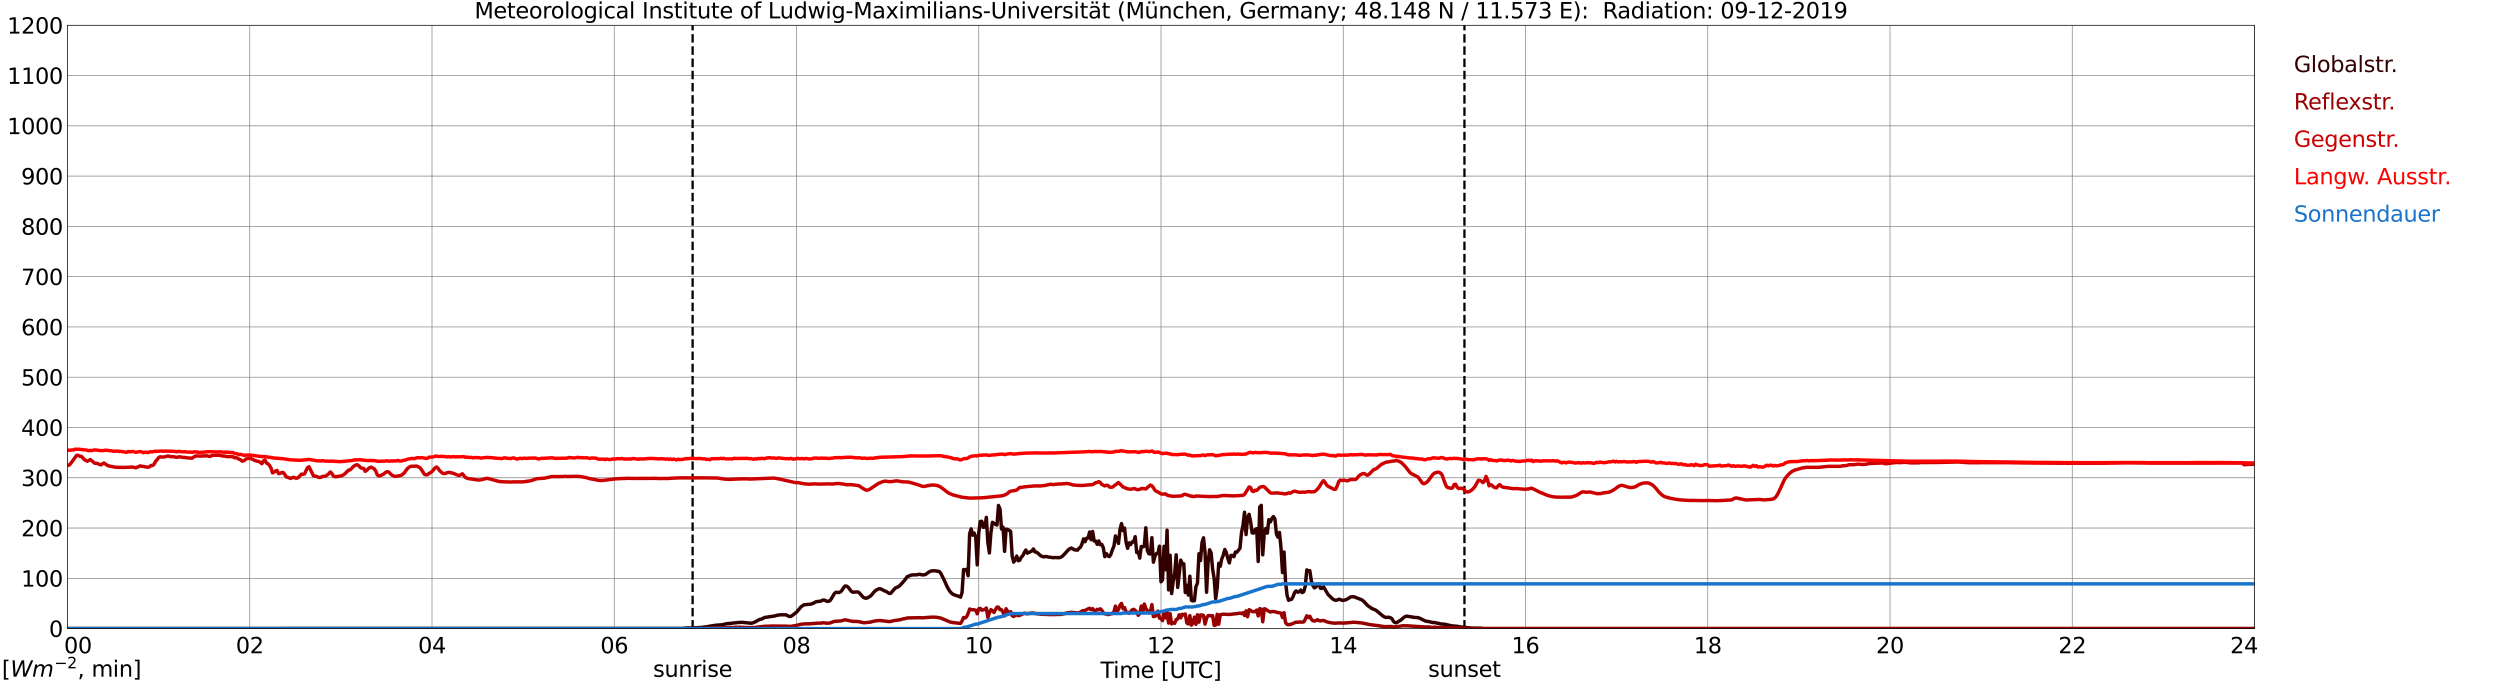 <?xml version="1.0" encoding="utf-8" standalone="no"?>
<!DOCTYPE svg PUBLIC "-//W3C//DTD SVG 1.1//EN"
  "http://www.w3.org/Graphics/SVG/1.1/DTD/svg11.dtd">
<svg xmlns:xlink="http://www.w3.org/1999/xlink" width="1085.4pt" height="296.64pt" viewBox="0 0 1085.4 296.64" xmlns="http://www.w3.org/2000/svg" version="1.1">
 <defs>
  <style type="text/css">*{stroke-linejoin: round; stroke-linecap: butt}</style>
 </defs>
 <g id="figure_1">
  <g id="patch_1">
   <path d="M 0 296.64 
L 1085.4 296.64 
L 1085.4 0 
L 0 0 
z
" style="fill: #ffffff"/>
  </g>
  <g id="axes_1">
   <g id="patch_2">
    <path d="M 29.306 272.909 
L 978.814 272.909 
L 978.814 10.976 
L 29.306 10.976 
z
" style="fill: #ffffff"/>
   </g>
   <g id="patch_3">
    <path d="M 978.814 272.909 
L 978.814 272.909 
L 978.814 10.976 
L 978.814 10.976 
z
" clip-path="url(#p4aa72fb2d2)" style="fill: #d3d3d3; opacity: 0.25; stroke: #d3d3d3; stroke-linejoin: miter"/>
   </g>
   <g id="matplotlib.axis_1">
    <g id="xtick_1">
     <g id="line2d_1">
      <path d="M 29.306 272.909 
L 29.306 10.976 
" clip-path="url(#p4aa72fb2d2)" style="fill: none; stroke: #808080; stroke-width: 0.3; stroke-linecap: square"/>
     </g>
     <g id="line2d_2"/>
     <g id="text_1">
      <!--    00 -->
      <g transform="translate(18.733 283.627) scale(0.095 -0.095)">
       <defs>
        <path id="DejaVuSans-20" transform="scale(0.016)"/>
        <path id="DejaVuSans-30" d="M 2034 4250 
Q 1547 4250 1301 3770 
Q 1056 3291 1056 2328 
Q 1056 1369 1301 889 
Q 1547 409 2034 409 
Q 2525 409 2770 889 
Q 3016 1369 3016 2328 
Q 3016 3291 2770 3770 
Q 2525 4250 2034 4250 
z
M 2034 4750 
Q 2819 4750 3233 4129 
Q 3647 3509 3647 2328 
Q 3647 1150 3233 529 
Q 2819 -91 2034 -91 
Q 1250 -91 836 529 
Q 422 1150 422 2328 
Q 422 3509 836 4129 
Q 1250 4750 2034 4750 
z
" transform="scale(0.016)"/>
       </defs>
       <use xlink:href="#DejaVuSans-20"/>
       <use xlink:href="#DejaVuSans-20" transform="translate(31.787 0)"/>
       <use xlink:href="#DejaVuSans-20" transform="translate(63.574 0)"/>
       <use xlink:href="#DejaVuSans-30" transform="translate(95.361 0)"/>
       <use xlink:href="#DejaVuSans-30" transform="translate(158.984 0)"/>
      </g>
     </g>
    </g>
    <g id="xtick_2">
     <g id="line2d_3">
      <path d="M 108.431 272.909 
L 108.431 10.976 
" clip-path="url(#p4aa72fb2d2)" style="fill: none; stroke: #808080; stroke-width: 0.3; stroke-linecap: square"/>
     </g>
     <g id="line2d_4"/>
     <g id="text_2">
      <!-- 02 -->
      <g transform="translate(102.387 283.627) scale(0.095 -0.095)">
       <defs>
        <path id="DejaVuSans-32" d="M 1228 531 
L 3431 531 
L 3431 0 
L 469 0 
L 469 531 
Q 828 903 1448 1529 
Q 2069 2156 2228 2338 
Q 2531 2678 2651 2914 
Q 2772 3150 2772 3378 
Q 2772 3750 2511 3984 
Q 2250 4219 1831 4219 
Q 1534 4219 1204 4116 
Q 875 4013 500 3803 
L 500 4441 
Q 881 4594 1212 4672 
Q 1544 4750 1819 4750 
Q 2544 4750 2975 4387 
Q 3406 4025 3406 3419 
Q 3406 3131 3298 2873 
Q 3191 2616 2906 2266 
Q 2828 2175 2409 1742 
Q 1991 1309 1228 531 
z
" transform="scale(0.016)"/>
       </defs>
       <use xlink:href="#DejaVuSans-30"/>
       <use xlink:href="#DejaVuSans-32" transform="translate(63.623 0)"/>
      </g>
     </g>
    </g>
    <g id="xtick_3">
     <g id="line2d_5">
      <path d="M 187.557 272.909 
L 187.557 10.976 
" clip-path="url(#p4aa72fb2d2)" style="fill: none; stroke: #808080; stroke-width: 0.3; stroke-linecap: square"/>
     </g>
     <g id="line2d_6"/>
     <g id="text_3">
      <!-- 04 -->
      <g transform="translate(181.513 283.627) scale(0.095 -0.095)">
       <defs>
        <path id="DejaVuSans-34" d="M 2419 4116 
L 825 1625 
L 2419 1625 
L 2419 4116 
z
M 2253 4666 
L 3047 4666 
L 3047 1625 
L 3713 1625 
L 3713 1100 
L 3047 1100 
L 3047 0 
L 2419 0 
L 2419 1100 
L 313 1100 
L 313 1709 
L 2253 4666 
z
" transform="scale(0.016)"/>
       </defs>
       <use xlink:href="#DejaVuSans-30"/>
       <use xlink:href="#DejaVuSans-34" transform="translate(63.623 0)"/>
      </g>
     </g>
    </g>
    <g id="xtick_4">
     <g id="line2d_7">
      <path d="M 266.683 272.909 
L 266.683 10.976 
" clip-path="url(#p4aa72fb2d2)" style="fill: none; stroke: #808080; stroke-width: 0.3; stroke-linecap: square"/>
     </g>
     <g id="line2d_8"/>
     <g id="text_4">
      <!-- 06 -->
      <g transform="translate(260.638 283.627) scale(0.095 -0.095)">
       <defs>
        <path id="DejaVuSans-36" d="M 2113 2584 
Q 1688 2584 1439 2293 
Q 1191 2003 1191 1497 
Q 1191 994 1439 701 
Q 1688 409 2113 409 
Q 2538 409 2786 701 
Q 3034 994 3034 1497 
Q 3034 2003 2786 2293 
Q 2538 2584 2113 2584 
z
M 3366 4563 
L 3366 3988 
Q 3128 4100 2886 4159 
Q 2644 4219 2406 4219 
Q 1781 4219 1451 3797 
Q 1122 3375 1075 2522 
Q 1259 2794 1537 2939 
Q 1816 3084 2150 3084 
Q 2853 3084 3261 2657 
Q 3669 2231 3669 1497 
Q 3669 778 3244 343 
Q 2819 -91 2113 -91 
Q 1303 -91 875 529 
Q 447 1150 447 2328 
Q 447 3434 972 4092 
Q 1497 4750 2381 4750 
Q 2619 4750 2861 4703 
Q 3103 4656 3366 4563 
z
" transform="scale(0.016)"/>
       </defs>
       <use xlink:href="#DejaVuSans-30"/>
       <use xlink:href="#DejaVuSans-36" transform="translate(63.623 0)"/>
      </g>
     </g>
    </g>
    <g id="xtick_5">
     <g id="line2d_9">
      <path d="M 345.808 272.909 
L 345.808 10.976 
" clip-path="url(#p4aa72fb2d2)" style="fill: none; stroke: #808080; stroke-width: 0.3; stroke-linecap: square"/>
     </g>
     <g id="line2d_10"/>
     <g id="text_5">
      <!-- 08 -->
      <g transform="translate(339.764 283.627) scale(0.095 -0.095)">
       <defs>
        <path id="DejaVuSans-38" d="M 2034 2216 
Q 1584 2216 1326 1975 
Q 1069 1734 1069 1313 
Q 1069 891 1326 650 
Q 1584 409 2034 409 
Q 2484 409 2743 651 
Q 3003 894 3003 1313 
Q 3003 1734 2745 1975 
Q 2488 2216 2034 2216 
z
M 1403 2484 
Q 997 2584 770 2862 
Q 544 3141 544 3541 
Q 544 4100 942 4425 
Q 1341 4750 2034 4750 
Q 2731 4750 3128 4425 
Q 3525 4100 3525 3541 
Q 3525 3141 3298 2862 
Q 3072 2584 2669 2484 
Q 3125 2378 3379 2068 
Q 3634 1759 3634 1313 
Q 3634 634 3220 271 
Q 2806 -91 2034 -91 
Q 1263 -91 848 271 
Q 434 634 434 1313 
Q 434 1759 690 2068 
Q 947 2378 1403 2484 
z
M 1172 3481 
Q 1172 3119 1398 2916 
Q 1625 2713 2034 2713 
Q 2441 2713 2670 2916 
Q 2900 3119 2900 3481 
Q 2900 3844 2670 4047 
Q 2441 4250 2034 4250 
Q 1625 4250 1398 4047 
Q 1172 3844 1172 3481 
z
" transform="scale(0.016)"/>
       </defs>
       <use xlink:href="#DejaVuSans-30"/>
       <use xlink:href="#DejaVuSans-38" transform="translate(63.623 0)"/>
      </g>
     </g>
    </g>
    <g id="xtick_6">
     <g id="line2d_11">
      <path d="M 424.934 272.909 
L 424.934 10.976 
" clip-path="url(#p4aa72fb2d2)" style="fill: none; stroke: #808080; stroke-width: 0.3; stroke-linecap: square"/>
     </g>
     <g id="line2d_12"/>
     <g id="text_6">
      <!-- 10 -->
      <g transform="translate(418.89 283.627) scale(0.095 -0.095)">
       <defs>
        <path id="DejaVuSans-31" d="M 794 531 
L 1825 531 
L 1825 4091 
L 703 3866 
L 703 4441 
L 1819 4666 
L 2450 4666 
L 2450 531 
L 3481 531 
L 3481 0 
L 794 0 
L 794 531 
z
" transform="scale(0.016)"/>
       </defs>
       <use xlink:href="#DejaVuSans-31"/>
       <use xlink:href="#DejaVuSans-30" transform="translate(63.623 0)"/>
      </g>
     </g>
    </g>
    <g id="xtick_7">
     <g id="line2d_13">
      <path d="M 504.06 272.909 
L 504.06 10.976 
" clip-path="url(#p4aa72fb2d2)" style="fill: none; stroke: #808080; stroke-width: 0.3; stroke-linecap: square"/>
     </g>
     <g id="line2d_14"/>
     <g id="text_7">
      <!-- 12 -->
      <g transform="translate(498.015 283.627) scale(0.095 -0.095)">
       <use xlink:href="#DejaVuSans-31"/>
       <use xlink:href="#DejaVuSans-32" transform="translate(63.623 0)"/>
      </g>
     </g>
    </g>
    <g id="xtick_8">
     <g id="line2d_15">
      <path d="M 583.185 272.909 
L 583.185 10.976 
" clip-path="url(#p4aa72fb2d2)" style="fill: none; stroke: #808080; stroke-width: 0.3; stroke-linecap: square"/>
     </g>
     <g id="line2d_16"/>
     <g id="text_8">
      <!-- 14 -->
      <g transform="translate(577.141 283.627) scale(0.095 -0.095)">
       <use xlink:href="#DejaVuSans-31"/>
       <use xlink:href="#DejaVuSans-34" transform="translate(63.623 0)"/>
      </g>
     </g>
    </g>
    <g id="xtick_9">
     <g id="line2d_17">
      <path d="M 662.311 272.909 
L 662.311 10.976 
" clip-path="url(#p4aa72fb2d2)" style="fill: none; stroke: #808080; stroke-width: 0.3; stroke-linecap: square"/>
     </g>
     <g id="line2d_18"/>
     <g id="text_9">
      <!-- 16 -->
      <g transform="translate(656.267 283.627) scale(0.095 -0.095)">
       <use xlink:href="#DejaVuSans-31"/>
       <use xlink:href="#DejaVuSans-36" transform="translate(63.623 0)"/>
      </g>
     </g>
    </g>
    <g id="xtick_10">
     <g id="line2d_19">
      <path d="M 741.437 272.909 
L 741.437 10.976 
" clip-path="url(#p4aa72fb2d2)" style="fill: none; stroke: #808080; stroke-width: 0.3; stroke-linecap: square"/>
     </g>
     <g id="line2d_20"/>
     <g id="text_10">
      <!-- 18 -->
      <g transform="translate(735.392 283.627) scale(0.095 -0.095)">
       <use xlink:href="#DejaVuSans-31"/>
       <use xlink:href="#DejaVuSans-38" transform="translate(63.623 0)"/>
      </g>
     </g>
    </g>
    <g id="xtick_11">
     <g id="line2d_21">
      <path d="M 820.562 272.909 
L 820.562 10.976 
" clip-path="url(#p4aa72fb2d2)" style="fill: none; stroke: #808080; stroke-width: 0.3; stroke-linecap: square"/>
     </g>
     <g id="line2d_22"/>
     <g id="text_11">
      <!-- 20 -->
      <g transform="translate(814.518 283.627) scale(0.095 -0.095)">
       <use xlink:href="#DejaVuSans-32"/>
       <use xlink:href="#DejaVuSans-30" transform="translate(63.623 0)"/>
      </g>
     </g>
    </g>
    <g id="xtick_12">
     <g id="line2d_23">
      <path d="M 899.688 272.909 
L 899.688 10.976 
" clip-path="url(#p4aa72fb2d2)" style="fill: none; stroke: #808080; stroke-width: 0.3; stroke-linecap: square"/>
     </g>
     <g id="line2d_24"/>
     <g id="text_12">
      <!-- 22 -->
      <g transform="translate(893.644 283.627) scale(0.095 -0.095)">
       <use xlink:href="#DejaVuSans-32"/>
       <use xlink:href="#DejaVuSans-32" transform="translate(63.623 0)"/>
      </g>
     </g>
    </g>
    <g id="xtick_13">
     <g id="line2d_25">
      <path d="M 978.814 272.909 
L 978.814 10.976 
" clip-path="url(#p4aa72fb2d2)" style="fill: none; stroke: #808080; stroke-width: 0.3; stroke-linecap: square"/>
     </g>
     <g id="line2d_26"/>
     <g id="text_13">
      <!-- 24    -->
      <g transform="translate(968.241 283.627) scale(0.095 -0.095)">
       <use xlink:href="#DejaVuSans-32"/>
       <use xlink:href="#DejaVuSans-34" transform="translate(63.623 0)"/>
       <use xlink:href="#DejaVuSans-20" transform="translate(127.246 0)"/>
       <use xlink:href="#DejaVuSans-20" transform="translate(159.033 0)"/>
       <use xlink:href="#DejaVuSans-20" transform="translate(190.82 0)"/>
      </g>
     </g>
    </g>
    <g id="text_14">
     <!-- Time [UTC] -->
     <g transform="translate(477.806 294.322) scale(0.095 -0.095)">
      <defs>
       <path id="DejaVuSans-54" d="M -19 4666 
L 3928 4666 
L 3928 4134 
L 2272 4134 
L 2272 0 
L 1638 0 
L 1638 4134 
L -19 4134 
L -19 4666 
z
" transform="scale(0.016)"/>
       <path id="DejaVuSans-69" d="M 603 3500 
L 1178 3500 
L 1178 0 
L 603 0 
L 603 3500 
z
M 603 4863 
L 1178 4863 
L 1178 4134 
L 603 4134 
L 603 4863 
z
" transform="scale(0.016)"/>
       <path id="DejaVuSans-6d" d="M 3328 2828 
Q 3544 3216 3844 3400 
Q 4144 3584 4550 3584 
Q 5097 3584 5394 3201 
Q 5691 2819 5691 2113 
L 5691 0 
L 5113 0 
L 5113 2094 
Q 5113 2597 4934 2840 
Q 4756 3084 4391 3084 
Q 3944 3084 3684 2787 
Q 3425 2491 3425 1978 
L 3425 0 
L 2847 0 
L 2847 2094 
Q 2847 2600 2669 2842 
Q 2491 3084 2119 3084 
Q 1678 3084 1418 2786 
Q 1159 2488 1159 1978 
L 1159 0 
L 581 0 
L 581 3500 
L 1159 3500 
L 1159 2956 
Q 1356 3278 1631 3431 
Q 1906 3584 2284 3584 
Q 2666 3584 2933 3390 
Q 3200 3197 3328 2828 
z
" transform="scale(0.016)"/>
       <path id="DejaVuSans-65" d="M 3597 1894 
L 3597 1613 
L 953 1613 
Q 991 1019 1311 708 
Q 1631 397 2203 397 
Q 2534 397 2845 478 
Q 3156 559 3463 722 
L 3463 178 
Q 3153 47 2828 -22 
Q 2503 -91 2169 -91 
Q 1331 -91 842 396 
Q 353 884 353 1716 
Q 353 2575 817 3079 
Q 1281 3584 2069 3584 
Q 2775 3584 3186 3129 
Q 3597 2675 3597 1894 
z
M 3022 2063 
Q 3016 2534 2758 2815 
Q 2500 3097 2075 3097 
Q 1594 3097 1305 2825 
Q 1016 2553 972 2059 
L 3022 2063 
z
" transform="scale(0.016)"/>
       <path id="DejaVuSans-5b" d="M 550 4863 
L 1875 4863 
L 1875 4416 
L 1125 4416 
L 1125 -397 
L 1875 -397 
L 1875 -844 
L 550 -844 
L 550 4863 
z
" transform="scale(0.016)"/>
       <path id="DejaVuSans-55" d="M 556 4666 
L 1191 4666 
L 1191 1831 
Q 1191 1081 1462 751 
Q 1734 422 2344 422 
Q 2950 422 3222 751 
Q 3494 1081 3494 1831 
L 3494 4666 
L 4128 4666 
L 4128 1753 
Q 4128 841 3676 375 
Q 3225 -91 2344 -91 
Q 1459 -91 1007 375 
Q 556 841 556 1753 
L 556 4666 
z
" transform="scale(0.016)"/>
       <path id="DejaVuSans-43" d="M 4122 4306 
L 4122 3641 
Q 3803 3938 3442 4084 
Q 3081 4231 2675 4231 
Q 1875 4231 1450 3742 
Q 1025 3253 1025 2328 
Q 1025 1406 1450 917 
Q 1875 428 2675 428 
Q 3081 428 3442 575 
Q 3803 722 4122 1019 
L 4122 359 
Q 3791 134 3420 21 
Q 3050 -91 2638 -91 
Q 1578 -91 968 557 
Q 359 1206 359 2328 
Q 359 3453 968 4101 
Q 1578 4750 2638 4750 
Q 3056 4750 3426 4639 
Q 3797 4528 4122 4306 
z
" transform="scale(0.016)"/>
       <path id="DejaVuSans-5d" d="M 1947 4863 
L 1947 -844 
L 622 -844 
L 622 -397 
L 1369 -397 
L 1369 4416 
L 622 4416 
L 622 4863 
L 1947 4863 
z
" transform="scale(0.016)"/>
      </defs>
      <use xlink:href="#DejaVuSans-54"/>
      <use xlink:href="#DejaVuSans-69" transform="translate(57.959 0)"/>
      <use xlink:href="#DejaVuSans-6d" transform="translate(85.742 0)"/>
      <use xlink:href="#DejaVuSans-65" transform="translate(183.154 0)"/>
      <use xlink:href="#DejaVuSans-20" transform="translate(244.678 0)"/>
      <use xlink:href="#DejaVuSans-5b" transform="translate(276.465 0)"/>
      <use xlink:href="#DejaVuSans-55" transform="translate(315.479 0)"/>
      <use xlink:href="#DejaVuSans-54" transform="translate(388.672 0)"/>
      <use xlink:href="#DejaVuSans-43" transform="translate(443.881 0)"/>
      <use xlink:href="#DejaVuSans-5d" transform="translate(513.705 0)"/>
     </g>
    </g>
   </g>
   <g id="matplotlib.axis_2">
    <g id="ytick_1">
     <g id="line2d_27">
      <path d="M 29.306 272.909 
L 978.814 272.909 
" clip-path="url(#p4aa72fb2d2)" style="fill: none; stroke: #808080; stroke-width: 0.3; stroke-linecap: square"/>
     </g>
     <g id="line2d_28"/>
     <g id="text_15">
      <!-- 0 -->
      <g transform="translate(21.261 276.518) scale(0.095 -0.095)">
       <use xlink:href="#DejaVuSans-30"/>
      </g>
     </g>
    </g>
    <g id="ytick_2">
     <g id="line2d_29">
      <path d="M 29.306 251.081 
L 978.814 251.081 
" clip-path="url(#p4aa72fb2d2)" style="fill: none; stroke: #808080; stroke-width: 0.3; stroke-linecap: square"/>
     </g>
     <g id="line2d_30"/>
     <g id="text_16">
      <!-- 100 -->
      <g transform="translate(9.173 254.69) scale(0.095 -0.095)">
       <use xlink:href="#DejaVuSans-31"/>
       <use xlink:href="#DejaVuSans-30" transform="translate(63.623 0)"/>
       <use xlink:href="#DejaVuSans-30" transform="translate(127.246 0)"/>
      </g>
     </g>
    </g>
    <g id="ytick_3">
     <g id="line2d_31">
      <path d="M 29.306 229.253 
L 978.814 229.253 
" clip-path="url(#p4aa72fb2d2)" style="fill: none; stroke: #808080; stroke-width: 0.3; stroke-linecap: square"/>
     </g>
     <g id="line2d_32"/>
     <g id="text_17">
      <!-- 200 -->
      <g transform="translate(9.173 232.863) scale(0.095 -0.095)">
       <use xlink:href="#DejaVuSans-32"/>
       <use xlink:href="#DejaVuSans-30" transform="translate(63.623 0)"/>
       <use xlink:href="#DejaVuSans-30" transform="translate(127.246 0)"/>
      </g>
     </g>
    </g>
    <g id="ytick_4">
     <g id="line2d_33">
      <path d="M 29.306 207.426 
L 978.814 207.426 
" clip-path="url(#p4aa72fb2d2)" style="fill: none; stroke: #808080; stroke-width: 0.3; stroke-linecap: square"/>
     </g>
     <g id="line2d_34"/>
     <g id="text_18">
      <!-- 300 -->
      <g transform="translate(9.173 211.035) scale(0.095 -0.095)">
       <defs>
        <path id="DejaVuSans-33" d="M 2597 2516 
Q 3050 2419 3304 2112 
Q 3559 1806 3559 1356 
Q 3559 666 3084 287 
Q 2609 -91 1734 -91 
Q 1441 -91 1130 -33 
Q 819 25 488 141 
L 488 750 
Q 750 597 1062 519 
Q 1375 441 1716 441 
Q 2309 441 2620 675 
Q 2931 909 2931 1356 
Q 2931 1769 2642 2001 
Q 2353 2234 1838 2234 
L 1294 2234 
L 1294 2753 
L 1863 2753 
Q 2328 2753 2575 2939 
Q 2822 3125 2822 3475 
Q 2822 3834 2567 4026 
Q 2313 4219 1838 4219 
Q 1578 4219 1281 4162 
Q 984 4106 628 3988 
L 628 4550 
Q 988 4650 1302 4700 
Q 1616 4750 1894 4750 
Q 2613 4750 3031 4423 
Q 3450 4097 3450 3541 
Q 3450 3153 3228 2886 
Q 3006 2619 2597 2516 
z
" transform="scale(0.016)"/>
       </defs>
       <use xlink:href="#DejaVuSans-33"/>
       <use xlink:href="#DejaVuSans-30" transform="translate(63.623 0)"/>
       <use xlink:href="#DejaVuSans-30" transform="translate(127.246 0)"/>
      </g>
     </g>
    </g>
    <g id="ytick_5">
     <g id="line2d_35">
      <path d="M 29.306 185.598 
L 978.814 185.598 
" clip-path="url(#p4aa72fb2d2)" style="fill: none; stroke: #808080; stroke-width: 0.3; stroke-linecap: square"/>
     </g>
     <g id="line2d_36"/>
     <g id="text_19">
      <!-- 400 -->
      <g transform="translate(9.173 189.207) scale(0.095 -0.095)">
       <use xlink:href="#DejaVuSans-34"/>
       <use xlink:href="#DejaVuSans-30" transform="translate(63.623 0)"/>
       <use xlink:href="#DejaVuSans-30" transform="translate(127.246 0)"/>
      </g>
     </g>
    </g>
    <g id="ytick_6">
     <g id="line2d_37">
      <path d="M 29.306 163.77 
L 978.814 163.77 
" clip-path="url(#p4aa72fb2d2)" style="fill: none; stroke: #808080; stroke-width: 0.3; stroke-linecap: square"/>
     </g>
     <g id="line2d_38"/>
     <g id="text_20">
      <!-- 500 -->
      <g transform="translate(9.173 167.379) scale(0.095 -0.095)">
       <defs>
        <path id="DejaVuSans-35" d="M 691 4666 
L 3169 4666 
L 3169 4134 
L 1269 4134 
L 1269 2991 
Q 1406 3038 1543 3061 
Q 1681 3084 1819 3084 
Q 2600 3084 3056 2656 
Q 3513 2228 3513 1497 
Q 3513 744 3044 326 
Q 2575 -91 1722 -91 
Q 1428 -91 1123 -41 
Q 819 9 494 109 
L 494 744 
Q 775 591 1075 516 
Q 1375 441 1709 441 
Q 2250 441 2565 725 
Q 2881 1009 2881 1497 
Q 2881 1984 2565 2268 
Q 2250 2553 1709 2553 
Q 1456 2553 1204 2497 
Q 953 2441 691 2322 
L 691 4666 
z
" transform="scale(0.016)"/>
       </defs>
       <use xlink:href="#DejaVuSans-35"/>
       <use xlink:href="#DejaVuSans-30" transform="translate(63.623 0)"/>
       <use xlink:href="#DejaVuSans-30" transform="translate(127.246 0)"/>
      </g>
     </g>
    </g>
    <g id="ytick_7">
     <g id="line2d_39">
      <path d="M 29.306 141.942 
L 978.814 141.942 
" clip-path="url(#p4aa72fb2d2)" style="fill: none; stroke: #808080; stroke-width: 0.3; stroke-linecap: square"/>
     </g>
     <g id="line2d_40"/>
     <g id="text_21">
      <!-- 600 -->
      <g transform="translate(9.173 145.551) scale(0.095 -0.095)">
       <use xlink:href="#DejaVuSans-36"/>
       <use xlink:href="#DejaVuSans-30" transform="translate(63.623 0)"/>
       <use xlink:href="#DejaVuSans-30" transform="translate(127.246 0)"/>
      </g>
     </g>
    </g>
    <g id="ytick_8">
     <g id="line2d_41">
      <path d="M 29.306 120.114 
L 978.814 120.114 
" clip-path="url(#p4aa72fb2d2)" style="fill: none; stroke: #808080; stroke-width: 0.3; stroke-linecap: square"/>
     </g>
     <g id="line2d_42"/>
     <g id="text_22">
      <!-- 700 -->
      <g transform="translate(9.173 123.724) scale(0.095 -0.095)">
       <defs>
        <path id="DejaVuSans-37" d="M 525 4666 
L 3525 4666 
L 3525 4397 
L 1831 0 
L 1172 0 
L 2766 4134 
L 525 4134 
L 525 4666 
z
" transform="scale(0.016)"/>
       </defs>
       <use xlink:href="#DejaVuSans-37"/>
       <use xlink:href="#DejaVuSans-30" transform="translate(63.623 0)"/>
       <use xlink:href="#DejaVuSans-30" transform="translate(127.246 0)"/>
      </g>
     </g>
    </g>
    <g id="ytick_9">
     <g id="line2d_43">
      <path d="M 29.306 98.287 
L 978.814 98.287 
" clip-path="url(#p4aa72fb2d2)" style="fill: none; stroke: #808080; stroke-width: 0.3; stroke-linecap: square"/>
     </g>
     <g id="line2d_44"/>
     <g id="text_23">
      <!-- 800 -->
      <g transform="translate(9.173 101.896) scale(0.095 -0.095)">
       <use xlink:href="#DejaVuSans-38"/>
       <use xlink:href="#DejaVuSans-30" transform="translate(63.623 0)"/>
       <use xlink:href="#DejaVuSans-30" transform="translate(127.246 0)"/>
      </g>
     </g>
    </g>
    <g id="ytick_10">
     <g id="line2d_45">
      <path d="M 29.306 76.459 
L 978.814 76.459 
" clip-path="url(#p4aa72fb2d2)" style="fill: none; stroke: #808080; stroke-width: 0.3; stroke-linecap: square"/>
     </g>
     <g id="line2d_46"/>
     <g id="text_24">
      <!-- 900 -->
      <g transform="translate(9.173 80.068) scale(0.095 -0.095)">
       <defs>
        <path id="DejaVuSans-39" d="M 703 97 
L 703 672 
Q 941 559 1184 500 
Q 1428 441 1663 441 
Q 2288 441 2617 861 
Q 2947 1281 2994 2138 
Q 2813 1869 2534 1725 
Q 2256 1581 1919 1581 
Q 1219 1581 811 2004 
Q 403 2428 403 3163 
Q 403 3881 828 4315 
Q 1253 4750 1959 4750 
Q 2769 4750 3195 4129 
Q 3622 3509 3622 2328 
Q 3622 1225 3098 567 
Q 2575 -91 1691 -91 
Q 1453 -91 1209 -44 
Q 966 3 703 97 
z
M 1959 2075 
Q 2384 2075 2632 2365 
Q 2881 2656 2881 3163 
Q 2881 3666 2632 3958 
Q 2384 4250 1959 4250 
Q 1534 4250 1286 3958 
Q 1038 3666 1038 3163 
Q 1038 2656 1286 2365 
Q 1534 2075 1959 2075 
z
" transform="scale(0.016)"/>
       </defs>
       <use xlink:href="#DejaVuSans-39"/>
       <use xlink:href="#DejaVuSans-30" transform="translate(63.623 0)"/>
       <use xlink:href="#DejaVuSans-30" transform="translate(127.246 0)"/>
      </g>
     </g>
    </g>
    <g id="ytick_11">
     <g id="line2d_47">
      <path d="M 29.306 54.631 
L 978.814 54.631 
" clip-path="url(#p4aa72fb2d2)" style="fill: none; stroke: #808080; stroke-width: 0.3; stroke-linecap: square"/>
     </g>
     <g id="line2d_48"/>
     <g id="text_25">
      <!-- 1000 -->
      <g transform="translate(3.128 58.24) scale(0.095 -0.095)">
       <use xlink:href="#DejaVuSans-31"/>
       <use xlink:href="#DejaVuSans-30" transform="translate(63.623 0)"/>
       <use xlink:href="#DejaVuSans-30" transform="translate(127.246 0)"/>
       <use xlink:href="#DejaVuSans-30" transform="translate(190.869 0)"/>
      </g>
     </g>
    </g>
    <g id="ytick_12">
     <g id="line2d_49">
      <path d="M 29.306 32.803 
L 978.814 32.803 
" clip-path="url(#p4aa72fb2d2)" style="fill: none; stroke: #808080; stroke-width: 0.3; stroke-linecap: square"/>
     </g>
     <g id="line2d_50"/>
     <g id="text_26">
      <!-- 1100 -->
      <g transform="translate(3.128 36.413) scale(0.095 -0.095)">
       <use xlink:href="#DejaVuSans-31"/>
       <use xlink:href="#DejaVuSans-31" transform="translate(63.623 0)"/>
       <use xlink:href="#DejaVuSans-30" transform="translate(127.246 0)"/>
       <use xlink:href="#DejaVuSans-30" transform="translate(190.869 0)"/>
      </g>
     </g>
    </g>
    <g id="ytick_13">
     <g id="line2d_51">
      <path d="M 29.306 10.976 
L 978.814 10.976 
" clip-path="url(#p4aa72fb2d2)" style="fill: none; stroke: #808080; stroke-width: 0.3; stroke-linecap: square"/>
     </g>
     <g id="line2d_52"/>
     <g id="text_27">
      <!-- 1200 -->
      <g transform="translate(3.128 14.585) scale(0.095 -0.095)">
       <use xlink:href="#DejaVuSans-31"/>
       <use xlink:href="#DejaVuSans-32" transform="translate(63.623 0)"/>
       <use xlink:href="#DejaVuSans-30" transform="translate(127.246 0)"/>
       <use xlink:href="#DejaVuSans-30" transform="translate(190.869 0)"/>
      </g>
     </g>
    </g>
   </g>
   <g id="line2d_53">
    <path d="M 300.707 272.909 
L 300.707 10.976 
" clip-path="url(#p4aa72fb2d2)" style="fill: none; stroke-dasharray: 3.7,1.6; stroke-dashoffset: 0; stroke: #000000"/>
   </g>
   <g id="line2d_54">
    <path d="M 635.804 272.909 
L 635.804 10.976 
" clip-path="url(#p4aa72fb2d2)" style="fill: none; stroke-dasharray: 3.7,1.6; stroke-dashoffset: 0; stroke: #000000"/>
   </g>
   <g id="line2d_55">
    <path d="M 29.306 272.909 
L 296.355 272.872 
L 298.333 272.625 
L 299.652 272.645 
L 304.267 272.437 
L 307.564 272.005 
L 308.224 271.817 
L 308.883 271.776 
L 310.202 271.529 
L 311.521 271.383 
L 313.499 271.261 
L 315.477 270.785 
L 317.455 270.619 
L 320.093 270.309 
L 322.071 270.185 
L 326.027 270.578 
L 326.686 270.495 
L 328.005 269.958 
L 329.324 269.172 
L 329.983 268.903 
L 330.643 268.779 
L 331.961 268.076 
L 336.577 267.395 
L 337.236 267.127 
L 337.896 267.085 
L 338.555 266.919 
L 341.193 266.919 
L 342.512 267.6 
L 343.171 267.683 
L 343.83 267.332 
L 345.808 265.782 
L 347.787 263.446 
L 349.105 262.536 
L 349.765 262.536 
L 350.424 262.414 
L 351.743 262.351 
L 353.062 261.938 
L 354.38 261.213 
L 356.359 261.008 
L 357.018 260.594 
L 357.677 260.511 
L 358.337 260.698 
L 358.996 261.069 
L 359.655 261.091 
L 360.315 260.801 
L 360.974 259.891 
L 362.293 257.618 
L 362.952 257.143 
L 364.271 257.267 
L 364.93 256.935 
L 365.59 256.254 
L 366.249 255.158 
L 366.909 254.414 
L 367.568 254.475 
L 368.227 254.931 
L 369.546 256.667 
L 370.206 257.121 
L 372.184 256.977 
L 372.843 257.162 
L 374.821 259.354 
L 375.481 259.622 
L 376.14 259.747 
L 376.799 259.478 
L 378.118 258.651 
L 379.437 257.06 
L 380.096 256.418 
L 380.756 255.986 
L 381.415 255.695 
L 382.074 255.571 
L 383.393 256.171 
L 384.053 256.584 
L 384.712 256.75 
L 386.031 257.638 
L 386.69 257.597 
L 388.668 255.322 
L 389.987 254.744 
L 390.646 254.229 
L 392.624 252.098 
L 393.943 250.3 
L 394.603 250.136 
L 395.262 249.784 
L 395.921 249.619 
L 397.899 249.577 
L 399.218 249.309 
L 400.537 249.638 
L 401.856 249.411 
L 403.175 248.42 
L 403.834 248.069 
L 404.493 247.861 
L 405.812 247.8 
L 407.79 248.11 
L 408.45 248.916 
L 409.768 251.5 
L 411.087 254.434 
L 411.746 255.715 
L 412.406 256.75 
L 413.065 257.472 
L 413.725 258.011 
L 415.043 258.526 
L 416.362 258.941 
L 417.022 259.271 
L 417.681 257.267 
L 418.34 247.261 
L 419 247.449 
L 419.659 247.117 
L 420.318 249.948 
L 420.978 231.718 
L 421.637 229.631 
L 422.297 232.359 
L 422.956 231.43 
L 423.615 233.226 
L 424.275 245.236 
L 424.934 231.366 
L 425.593 226.405 
L 426.253 226.322 
L 426.912 228.97 
L 427.572 228.782 
L 428.231 224.628 
L 428.89 235.603 
L 429.55 240.069 
L 430.209 231.305 
L 430.869 226.756 
L 432.187 227.666 
L 432.847 227.935 
L 433.506 219.44 
L 434.165 221.053 
L 434.825 229.692 
L 435.484 228.887 
L 436.144 239.386 
L 436.803 229.753 
L 437.462 229.836 
L 438.781 230.685 
L 439.44 241.411 
L 440.1 244.057 
L 440.759 243.005 
L 441.419 241.411 
L 442.078 243.459 
L 442.737 243.232 
L 443.397 241.887 
L 444.056 241.267 
L 444.716 239.883 
L 445.375 238.788 
L 446.034 240.172 
L 448.012 239.2 
L 448.672 238.331 
L 449.331 239.635 
L 449.991 239.718 
L 450.65 240.213 
L 451.969 241.411 
L 453.287 241.804 
L 453.947 241.577 
L 455.925 241.97 
L 456.584 241.992 
L 457.244 242.156 
L 457.903 242.053 
L 459.881 242.136 
L 460.541 241.95 
L 461.2 241.536 
L 462.519 240.172 
L 463.838 238.683 
L 464.497 238.209 
L 465.156 237.939 
L 466.475 238.705 
L 467.794 238.871 
L 468.453 238.021 
L 469.113 237.587 
L 469.772 236.059 
L 470.431 233.951 
L 471.091 235.19 
L 471.75 233.682 
L 472.409 233.558 
L 473.069 230.973 
L 473.728 234.322 
L 474.388 230.746 
L 475.047 234.88 
L 475.706 234.922 
L 476.366 236.347 
L 477.025 234.859 
L 477.685 236.513 
L 478.344 236.347 
L 479.003 237.794 
L 479.663 241.68 
L 480.322 240.337 
L 480.981 241.309 
L 481.641 241.66 
L 482.3 240.667 
L 482.96 238.683 
L 483.619 237.113 
L 484.278 232.669 
L 484.938 234.136 
L 485.597 235.954 
L 486.256 229.836 
L 486.916 227.315 
L 487.575 230.415 
L 488.235 229.279 
L 488.894 235.417 
L 489.553 238.043 
L 490.213 235.686 
L 490.872 236.43 
L 491.532 235.273 
L 492.191 235.334 
L 492.85 232.999 
L 493.51 239.862 
L 494.169 239.615 
L 494.828 242.322 
L 495.488 237.277 
L 496.147 237.443 
L 496.807 237.155 
L 497.466 229.133 
L 498.125 239.034 
L 498.785 240.399 
L 499.444 240.523 
L 500.103 233.433 
L 500.763 244.098 
L 501.422 241.536 
L 502.082 240.337 
L 502.741 240.13 
L 503.4 237.133 
L 504.06 252.594 
L 504.719 251.769 
L 505.379 237.196 
L 506.038 247.366 
L 506.697 230.188 
L 507.357 256.108 
L 508.016 241.082 
L 508.675 257.701 
L 509.335 252.45 
L 509.994 249.184 
L 510.654 240.896 
L 511.313 255.054 
L 512.632 243.19 
L 513.291 244.76 
L 513.95 244.782 
L 514.61 257.245 
L 515.269 254.082 
L 515.929 258.363 
L 516.588 250.156 
L 517.247 260.615 
L 517.907 260.904 
L 518.566 260.779 
L 519.226 254.724 
L 519.885 253.152 
L 520.544 240.399 
L 521.204 243.356 
L 521.863 235.5 
L 522.522 233.494 
L 523.182 239.883 
L 523.841 257.143 
L 524.501 244.057 
L 525.16 238.683 
L 525.819 240.027 
L 526.479 247.178 
L 527.138 251.107 
L 527.797 259.974 
L 528.457 255.158 
L 529.116 244.574 
L 529.776 245.855 
L 530.435 242.673 
L 531.094 241.06 
L 531.754 238.561 
L 532.413 239.925 
L 533.073 242.466 
L 533.732 244.408 
L 534.391 241.143 
L 535.051 241.143 
L 535.71 241.702 
L 536.369 239.654 
L 537.029 239.718 
L 538.348 238.002 
L 539.007 231.242 
L 539.666 228.037 
L 540.326 222.395 
L 540.985 232.091 
L 541.644 224.752 
L 542.304 223.305 
L 542.963 226.468 
L 543.623 231.388 
L 544.282 231.43 
L 544.941 229.919 
L 545.601 229.526 
L 546.26 243.788 
L 546.919 220.142 
L 547.579 219.398 
L 548.238 240.874 
L 548.898 231.222 
L 549.557 229.465 
L 550.216 231.491 
L 550.876 225.641 
L 551.535 226.612 
L 552.195 225.145 
L 552.854 224.296 
L 553.513 225.289 
L 554.173 231.862 
L 554.832 233.226 
L 555.491 231.181 
L 556.151 237.753 
L 556.81 248.564 
L 557.47 239.676 
L 558.129 252.491 
L 558.788 258.424 
L 559.448 260.615 
L 560.766 260.14 
L 561.426 259.002 
L 562.085 257.204 
L 562.745 256.542 
L 563.404 257.079 
L 564.063 256.957 
L 564.723 256.171 
L 565.382 257.267 
L 566.042 256.852 
L 566.701 254.456 
L 567.36 247.427 
L 568.02 247.84 
L 568.679 247.759 
L 569.338 252.264 
L 569.998 254.207 
L 570.657 255.22 
L 571.317 254.868 
L 571.976 253.609 
L 572.635 253.689 
L 573.295 255.427 
L 573.954 255.427 
L 574.613 254.766 
L 576.592 258.114 
L 578.57 260.037 
L 579.229 260.408 
L 579.889 260.635 
L 580.548 260.511 
L 581.207 260.201 
L 581.867 260.223 
L 582.526 260.615 
L 583.185 260.677 
L 584.504 260.347 
L 586.482 259.127 
L 587.801 259.085 
L 591.098 260.367 
L 591.757 260.801 
L 592.417 261.401 
L 593.736 262.888 
L 595.054 263.778 
L 595.714 264.252 
L 597.032 264.75 
L 597.692 265.184 
L 600.329 267.395 
L 600.989 267.808 
L 601.648 268.056 
L 602.967 267.974 
L 603.626 268.181 
L 604.286 268.574 
L 604.945 269.709 
L 605.604 270.309 
L 606.264 270.392 
L 608.242 269.172 
L 609.561 267.993 
L 610.22 267.642 
L 610.879 267.52 
L 614.176 268.056 
L 615.495 268.139 
L 616.154 268.303 
L 618.792 269.587 
L 619.451 269.772 
L 620.111 269.814 
L 622.089 270.309 
L 622.748 270.248 
L 624.067 270.578 
L 624.726 270.641 
L 625.386 270.888 
L 627.364 271.032 
L 629.342 271.507 
L 630.661 271.756 
L 632.639 271.9 
L 634.617 272.293 
L 635.276 272.252 
L 635.936 272.418 
L 637.255 272.501 
L 638.573 272.686 
L 643.189 272.747 
L 643.848 272.909 
L 645.827 272.894 
L 651.102 272.909 
L 978.154 272.909 
L 978.154 272.909 
" clip-path="url(#p4aa72fb2d2)" style="fill: none; stroke: #330000; stroke-width: 1.5; stroke-linecap: square"/>
   </g>
   <g id="line2d_56">
    <path d="M 29.306 272.909 
L 305.586 272.909 
L 306.246 272.71 
L 309.543 272.627 
L 311.521 272.505 
L 312.18 272.649 
L 316.796 272.422 
L 318.114 272.442 
L 318.774 272.442 
L 319.433 272.298 
L 320.752 272.381 
L 321.411 272.298 
L 323.39 272.442 
L 325.368 272.483 
L 328.005 272.422 
L 328.665 272.234 
L 329.324 272.256 
L 329.983 272.112 
L 330.643 272.112 
L 331.302 271.946 
L 333.94 271.863 
L 335.258 271.802 
L 341.852 271.863 
L 342.512 271.966 
L 343.83 271.883 
L 344.49 271.719 
L 345.149 271.678 
L 347.787 271.016 
L 349.105 270.87 
L 350.424 270.85 
L 351.743 270.809 
L 355.04 270.54 
L 356.359 270.56 
L 357.018 270.416 
L 357.677 270.396 
L 358.996 270.582 
L 360.315 270.499 
L 362.293 269.755 
L 364.93 269.611 
L 366.909 269.093 
L 368.227 269.362 
L 370.206 269.796 
L 371.524 269.777 
L 372.843 269.899 
L 374.821 270.333 
L 375.481 270.375 
L 378.118 270.065 
L 378.777 269.818 
L 380.756 269.486 
L 382.074 269.403 
L 386.031 269.857 
L 386.69 269.818 
L 388.009 269.467 
L 389.987 269.196 
L 391.306 268.949 
L 391.965 268.7 
L 392.624 268.639 
L 393.943 268.288 
L 399.218 268.163 
L 400.537 268.246 
L 402.515 268.08 
L 404.493 267.936 
L 406.471 267.978 
L 408.45 268.329 
L 412.406 270.023 
L 413.725 270.292 
L 417.022 270.665 
L 417.681 269.63 
L 418.34 268.102 
L 419 268.329 
L 419.659 267.771 
L 420.318 266.323 
L 420.978 264.4 
L 421.637 264.671 
L 422.956 264.752 
L 423.615 264.959 
L 424.275 266.489 
L 424.934 264.298 
L 425.593 264.132 
L 426.253 264.918 
L 427.572 264.566 
L 428.231 263.988 
L 428.89 268.102 
L 429.55 266.138 
L 430.209 264.671 
L 430.869 265.186 
L 431.528 265.911 
L 432.847 263.575 
L 433.506 263.617 
L 434.165 264.712 
L 434.825 264.732 
L 435.484 265.806 
L 436.144 267.378 
L 436.803 264.298 
L 437.462 265.435 
L 438.122 266.304 
L 438.781 265.538 
L 439.44 267.295 
L 440.1 267.668 
L 440.759 267.129 
L 441.419 267.026 
L 442.078 267.295 
L 442.737 267.17 
L 444.716 266.221 
L 446.034 266.489 
L 446.694 266.304 
L 447.353 266.304 
L 448.012 266.116 
L 449.331 266.323 
L 451.969 266.675 
L 455.925 266.841 
L 460.541 266.758 
L 462.519 266.345 
L 463.178 266.077 
L 465.156 265.828 
L 466.475 265.972 
L 467.794 266.096 
L 468.453 266.013 
L 469.113 265.765 
L 469.772 265.269 
L 470.431 265.062 
L 471.091 265.103 
L 471.75 264.649 
L 473.069 264.09 
L 473.728 264.732 
L 474.388 264.237 
L 475.047 265.125 
L 475.706 265.186 
L 476.366 264.525 
L 477.025 264.732 
L 477.685 264.32 
L 478.344 264.918 
L 479.003 266.013 
L 479.663 266.509 
L 480.322 266.531 
L 480.981 266.819 
L 481.641 266.738 
L 482.3 266.467 
L 482.96 266.365 
L 483.619 265.642 
L 484.278 263.141 
L 484.938 265.496 
L 485.597 264.588 
L 486.256 262.768 
L 486.916 261.984 
L 487.575 264.32 
L 488.235 263.78 
L 488.894 265.662 
L 489.553 265.889 
L 490.213 266.24 
L 491.532 264.793 
L 492.191 264.547 
L 492.85 264.981 
L 493.51 265.828 
L 494.169 267.151 
L 494.828 266.426 
L 495.488 263.119 
L 496.147 265.972 
L 496.807 262.252 
L 497.466 264.132 
L 498.785 266.035 
L 499.444 265.662 
L 500.103 262.499 
L 500.763 267.688 
L 501.422 267.563 
L 502.082 267.192 
L 502.741 265.311 
L 503.4 268.349 
L 504.06 268.535 
L 504.719 269.467 
L 505.379 265.413 
L 506.038 268.288 
L 506.697 265.911 
L 507.357 270.519 
L 508.016 266.406 
L 508.675 270.87 
L 509.335 270.375 
L 509.994 270.602 
L 510.654 268.991 
L 511.313 268.722 
L 511.972 266.902 
L 512.632 268.225 
L 513.291 266.655 
L 513.95 267.026 
L 514.61 266.592 
L 515.269 270.458 
L 515.929 270.892 
L 516.588 267.275 
L 517.247 271.429 
L 517.907 270.56 
L 518.566 267.936 
L 519.226 271.077 
L 519.885 266.902 
L 520.544 270.128 
L 521.204 266.985 
L 521.863 267.026 
L 522.522 267.192 
L 523.182 270.953 
L 523.841 268.432 
L 524.501 267.295 
L 525.16 267.234 
L 525.819 267.441 
L 526.479 267.295 
L 527.138 271.512 
L 527.797 271.387 
L 528.457 266.675 
L 529.116 271.016 
L 529.776 266.882 
L 531.094 266.655 
L 533.732 266.777 
L 537.688 266.323 
L 538.348 266.179 
L 539.007 266.406 
L 539.666 265.994 
L 540.326 267.212 
L 540.985 265.208 
L 541.644 267.771 
L 542.304 264.712 
L 542.963 265.001 
L 543.623 265.518 
L 544.941 265.579 
L 545.601 264.876 
L 546.26 267.419 
L 546.919 264.237 
L 547.579 264.464 
L 548.238 269.962 
L 548.898 264.298 
L 549.557 264.483 
L 550.216 265.001 
L 551.535 265.725 
L 552.195 265.496 
L 553.513 265.579 
L 554.173 265.806 
L 556.151 266.199 
L 556.81 268.122 
L 557.47 265.994 
L 558.129 270.292 
L 558.788 271.099 
L 559.448 271.243 
L 560.766 270.933 
L 562.745 270.086 
L 563.404 270.231 
L 564.063 270.023 
L 565.382 270.128 
L 566.042 269.962 
L 566.701 268.825 
L 567.36 267.336 
L 568.02 268.102 
L 568.679 267.544 
L 569.338 268.886 
L 569.998 269.486 
L 570.657 269.652 
L 571.317 269.425 
L 571.976 269.074 
L 572.635 269.425 
L 573.295 269.569 
L 574.613 269.362 
L 575.932 269.94 
L 577.251 270.292 
L 579.229 270.56 
L 581.207 270.479 
L 581.867 270.438 
L 583.185 270.54 
L 587.801 270.148 
L 591.098 270.438 
L 595.054 271.222 
L 598.351 271.636 
L 600.989 272.049 
L 604.286 272.007 
L 604.945 272.195 
L 606.923 272.029 
L 608.901 271.697 
L 610.879 271.697 
L 619.451 272.256 
L 620.111 272.154 
L 622.089 272.442 
L 622.748 272.276 
L 624.067 272.422 
L 624.726 272.4 
L 625.386 272.525 
L 628.023 272.525 
L 629.342 272.546 
L 632.639 272.732 
L 633.958 272.691 
L 634.617 272.909 
L 635.276 272.732 
L 635.936 272.909 
L 978.154 272.909 
L 978.154 272.909 
" clip-path="url(#p4aa72fb2d2)" style="fill: none; stroke: #990000; stroke-width: 1.5; stroke-linecap: square"/>
   </g>
   <g id="line2d_57">
    <path d="M 29.306 202.069 
L 29.965 201.975 
L 30.625 201.309 
L 33.262 197.701 
L 33.921 197.651 
L 34.581 198.085 
L 35.24 198.085 
L 35.9 198.675 
L 36.559 199.5 
L 37.878 200.262 
L 39.197 199.53 
L 41.175 201.146 
L 41.834 201.126 
L 42.493 201.314 
L 43.153 201.639 
L 43.812 201.833 
L 45.131 201.021 
L 46.45 201.945 
L 47.109 202.265 
L 49.747 202.794 
L 51.065 202.896 
L 53.703 202.927 
L 57.659 202.776 
L 58.978 203.11 
L 60.297 202.527 
L 60.956 202.231 
L 61.615 202.519 
L 62.275 202.475 
L 62.934 202.687 
L 64.253 202.84 
L 64.912 202.695 
L 65.572 202.069 
L 66.231 202.134 
L 66.89 201.549 
L 67.55 200.279 
L 68.209 199.583 
L 68.869 198.679 
L 69.528 198.308 
L 70.187 198.452 
L 71.506 198.36 
L 72.825 197.974 
L 73.484 198.066 
L 74.144 198.271 
L 75.462 198.275 
L 76.122 198.483 
L 76.781 198.572 
L 77.441 198.376 
L 78.1 198.345 
L 79.419 198.577 
L 80.078 198.568 
L 81.397 198.804 
L 83.375 198.917 
L 84.694 198.053 
L 85.353 197.954 
L 87.331 198.005 
L 89.969 197.88 
L 90.628 198.12 
L 91.288 198.184 
L 91.947 197.786 
L 93.266 197.673 
L 95.244 197.649 
L 96.563 197.95 
L 97.881 198.072 
L 98.541 198.227 
L 100.519 198.232 
L 101.178 198.354 
L 101.838 198.736 
L 102.497 198.721 
L 103.156 198.945 
L 103.816 199.384 
L 104.475 199.622 
L 105.135 200.214 
L 105.794 200.076 
L 107.113 199.144 
L 108.431 198.978 
L 109.75 199.439 
L 110.41 199.836 
L 111.728 200.255 
L 112.388 200.331 
L 113.707 201.316 
L 114.366 200.107 
L 115.025 199.65 
L 115.685 201.026 
L 116.344 201.338 
L 117.003 202.076 
L 117.663 203.187 
L 118.322 205.317 
L 118.982 204.966 
L 119.641 204.477 
L 120.3 204.243 
L 120.96 205.642 
L 121.619 205.533 
L 122.278 205.153 
L 122.938 205.138 
L 123.597 205.919 
L 124.257 207.028 
L 126.235 207.733 
L 126.894 207.351 
L 127.553 207.236 
L 128.213 207.556 
L 128.872 207.624 
L 129.532 207.297 
L 130.85 205.871 
L 131.51 205.948 
L 132.169 205.778 
L 133.488 203.067 
L 134.147 202.658 
L 136.125 206.62 
L 137.444 206.81 
L 138.104 207.137 
L 138.763 207.321 
L 139.422 207.185 
L 140.082 206.849 
L 141.4 206.692 
L 142.719 205.714 
L 143.379 204.924 
L 144.038 205.481 
L 144.697 206.622 
L 145.357 206.939 
L 146.016 206.969 
L 147.994 206.62 
L 148.654 206.395 
L 149.313 206.015 
L 149.972 205.45 
L 151.291 204.106 
L 151.951 204.016 
L 152.61 203.459 
L 153.269 202.658 
L 153.929 202.189 
L 154.588 201.873 
L 155.247 201.787 
L 155.907 202.34 
L 156.566 203.056 
L 157.226 203.318 
L 157.885 203.315 
L 158.544 204.632 
L 159.204 204.243 
L 159.863 203.492 
L 160.523 203.014 
L 161.182 202.813 
L 162.501 203.566 
L 163.16 204.586 
L 163.819 206.212 
L 164.479 206.627 
L 165.138 206.517 
L 166.457 205.86 
L 167.776 204.872 
L 168.435 204.8 
L 169.094 205.241 
L 169.754 205.935 
L 170.413 206.404 
L 171.073 206.707 
L 171.732 206.797 
L 172.391 206.751 
L 173.051 206.576 
L 173.71 206.52 
L 174.37 206.26 
L 175.029 205.771 
L 175.688 205.09 
L 176.348 204.106 
L 177.007 203.359 
L 177.666 202.796 
L 178.326 202.449 
L 180.963 202.37 
L 182.282 203.001 
L 182.941 203.824 
L 184.26 205.933 
L 184.92 206.186 
L 185.579 206.107 
L 186.238 205.535 
L 186.898 205.227 
L 187.557 204.712 
L 188.876 203.134 
L 189.535 202.767 
L 190.195 203.333 
L 190.854 204.304 
L 192.173 205.489 
L 192.832 205.627 
L 193.492 205.5 
L 194.151 205.208 
L 194.81 205.064 
L 196.129 205.306 
L 196.788 205.494 
L 198.767 206.312 
L 199.426 206.461 
L 200.745 205.699 
L 202.063 207.316 
L 203.382 207.805 
L 205.36 208.059 
L 206.679 208.299 
L 207.998 208.425 
L 209.317 208.216 
L 211.295 207.655 
L 212.614 207.919 
L 213.932 208.316 
L 215.251 208.652 
L 216.57 209.025 
L 217.889 209.156 
L 221.845 209.268 
L 223.164 209.207 
L 225.801 209.2 
L 227.12 209.202 
L 230.417 208.726 
L 233.054 207.847 
L 236.351 207.613 
L 239.648 206.897 
L 242.286 206.928 
L 244.923 206.867 
L 245.583 206.788 
L 246.242 206.884 
L 250.198 206.806 
L 252.176 206.928 
L 254.155 207.277 
L 256.133 207.832 
L 260.089 208.574 
L 261.408 208.626 
L 267.342 207.89 
L 272.617 207.67 
L 275.255 207.72 
L 284.486 207.679 
L 286.464 207.757 
L 288.442 207.731 
L 290.42 207.718 
L 291.08 207.633 
L 292.399 207.591 
L 295.036 207.474 
L 305.586 207.463 
L 309.543 207.511 
L 311.521 207.552 
L 313.499 207.851 
L 314.818 208.045 
L 316.796 208.139 
L 320.093 207.973 
L 322.071 207.908 
L 324.708 207.89 
L 325.368 208.002 
L 335.918 207.55 
L 337.896 207.864 
L 345.149 209.504 
L 346.468 209.547 
L 349.105 210.027 
L 351.083 210.23 
L 353.721 210.08 
L 355.699 210.191 
L 357.018 210.154 
L 358.996 210.086 
L 361.634 210.132 
L 362.952 209.955 
L 364.271 209.914 
L 366.249 210.187 
L 367.568 210.455 
L 369.546 210.416 
L 371.524 210.665 
L 372.843 210.852 
L 374.162 211.71 
L 375.481 212.581 
L 376.14 212.8 
L 376.799 212.771 
L 377.459 212.49 
L 381.415 209.861 
L 383.393 209.065 
L 384.053 208.923 
L 384.712 208.916 
L 386.031 209.113 
L 387.349 209.071 
L 388.668 208.825 
L 389.328 208.764 
L 391.306 209.089 
L 391.965 209.211 
L 393.943 209.239 
L 395.262 209.484 
L 397.899 210.259 
L 399.218 210.687 
L 400.537 211.162 
L 401.196 211.197 
L 403.175 210.794 
L 404.493 210.575 
L 405.812 210.606 
L 407.131 210.861 
L 408.45 211.492 
L 411.746 214.011 
L 413.725 214.873 
L 417.681 215.879 
L 420.978 216.257 
L 424.934 216.174 
L 426.912 216.089 
L 434.825 215.277 
L 435.484 215.172 
L 436.803 214.635 
L 437.462 214.253 
L 438.122 213.577 
L 438.781 213.251 
L 440.759 212.941 
L 441.419 212.717 
L 442.737 211.603 
L 443.397 211.608 
L 444.716 211.396 
L 446.034 211.243 
L 449.331 210.97 
L 451.969 210.962 
L 453.947 210.724 
L 455.266 210.425 
L 455.925 210.237 
L 457.244 210.381 
L 459.222 210.156 
L 460.541 210.132 
L 463.178 209.907 
L 464.497 210.119 
L 465.816 210.545 
L 467.794 210.719 
L 469.772 210.772 
L 474.388 210.405 
L 475.706 209.56 
L 476.366 209.497 
L 477.025 209.102 
L 477.685 209.445 
L 478.344 210.329 
L 479.663 210.979 
L 480.322 210.669 
L 480.981 210.746 
L 481.641 211.424 
L 482.3 211.56 
L 482.96 211.505 
L 484.278 210.514 
L 485.597 209.488 
L 487.575 211.42 
L 489.553 212.236 
L 490.872 212.402 
L 491.532 212.328 
L 492.191 212.088 
L 492.85 212.21 
L 493.51 212.546 
L 494.169 212.57 
L 494.828 212.446 
L 495.488 212.123 
L 496.147 212.088 
L 497.466 212.271 
L 499.444 210.586 
L 500.103 210.909 
L 500.763 211.756 
L 501.422 212.85 
L 502.082 213.358 
L 502.741 213.555 
L 504.06 214.415 
L 504.719 214.537 
L 506.038 214.437 
L 506.697 214.934 
L 507.357 215.203 
L 509.335 215.484 
L 512.632 215.334 
L 513.291 215.194 
L 513.95 214.664 
L 514.61 214.602 
L 517.247 215.465 
L 518.566 215.578 
L 519.226 215.338 
L 525.16 215.609 
L 526.479 215.58 
L 527.797 215.552 
L 528.457 215.604 
L 529.116 215.414 
L 529.776 215.38 
L 530.435 215.17 
L 531.754 215.135 
L 535.051 215.286 
L 536.369 215.264 
L 539.666 215.057 
L 540.326 214.648 
L 542.304 211.446 
L 542.963 211.651 
L 543.623 213.177 
L 544.282 213.419 
L 544.941 212.843 
L 545.601 212.92 
L 546.26 212.321 
L 546.919 211.566 
L 548.238 211.224 
L 548.898 211.355 
L 551.535 213.974 
L 552.195 214.109 
L 554.832 213.985 
L 555.491 214.166 
L 556.81 214.242 
L 557.47 214.441 
L 558.788 214.299 
L 559.448 213.972 
L 560.107 214.153 
L 561.426 213.415 
L 562.085 213.251 
L 564.063 213.721 
L 566.042 213.653 
L 566.701 213.697 
L 568.02 213.382 
L 569.338 213.557 
L 570.657 213.463 
L 571.317 213.013 
L 572.635 211.61 
L 573.954 209.427 
L 574.613 208.685 
L 575.273 209.436 
L 575.932 210.503 
L 576.592 211.117 
L 579.229 212.47 
L 579.889 212.391 
L 580.548 210.973 
L 581.207 209.156 
L 581.867 208.436 
L 582.526 208.587 
L 583.845 208.458 
L 584.504 208.735 
L 585.164 208.716 
L 586.482 208.15 
L 588.46 208.2 
L 589.12 207.692 
L 589.779 206.845 
L 590.439 206.234 
L 591.757 205.566 
L 592.417 205.64 
L 593.076 206.103 
L 593.736 206.343 
L 594.395 205.898 
L 596.373 203.887 
L 597.032 203.697 
L 597.692 203.352 
L 599.67 201.646 
L 600.989 201.004 
L 601.648 200.709 
L 604.945 200.15 
L 605.604 200.12 
L 606.264 199.812 
L 608.242 200.694 
L 609.561 201.96 
L 610.22 202.661 
L 612.198 205.195 
L 612.858 205.695 
L 615.495 207.011 
L 616.154 207.777 
L 617.473 209.663 
L 618.133 210.03 
L 618.792 209.789 
L 619.451 209.375 
L 620.111 208.692 
L 622.089 205.985 
L 622.748 205.433 
L 624.067 205.003 
L 624.726 205.014 
L 625.386 205.372 
L 626.045 206.079 
L 627.364 209.805 
L 628.023 211.304 
L 628.683 211.737 
L 629.342 211.8 
L 630.001 212.018 
L 630.661 211.793 
L 631.32 210.355 
L 631.98 210.237 
L 632.639 211.544 
L 633.298 212.105 
L 633.958 211.99 
L 634.617 212.001 
L 635.276 212.197 
L 635.936 213.022 
L 636.595 213.531 
L 637.255 213.612 
L 637.914 213.409 
L 638.573 213.033 
L 639.233 212.503 
L 639.892 211.804 
L 640.552 210.931 
L 641.87 208.513 
L 642.53 208.593 
L 643.189 208.932 
L 643.848 209.525 
L 644.508 208.842 
L 645.167 206.841 
L 645.827 208.292 
L 646.486 210.931 
L 647.145 210.364 
L 647.805 210.765 
L 648.464 211.427 
L 649.123 211.71 
L 649.783 211.787 
L 650.442 210.907 
L 651.102 210.396 
L 651.761 211.071 
L 652.42 211.481 
L 657.036 212.16 
L 658.355 212.092 
L 660.333 212.293 
L 662.311 212.446 
L 662.97 212.306 
L 663.63 212.297 
L 664.949 211.913 
L 666.267 212.544 
L 668.905 213.908 
L 669.564 214.076 
L 670.883 214.718 
L 672.861 215.377 
L 674.18 215.661 
L 675.499 215.81 
L 677.477 215.855 
L 682.092 215.829 
L 683.411 215.456 
L 684.73 214.926 
L 686.708 213.662 
L 687.368 213.537 
L 688.686 213.703 
L 690.005 213.616 
L 690.664 213.679 
L 693.302 214.321 
L 694.621 214.341 
L 696.599 213.924 
L 697.918 213.804 
L 698.577 213.673 
L 699.896 213.094 
L 701.215 212.287 
L 702.533 211.272 
L 703.193 210.898 
L 703.852 210.75 
L 704.511 210.748 
L 706.49 211.37 
L 707.149 211.575 
L 708.468 211.68 
L 709.786 211.403 
L 710.446 211.119 
L 711.105 210.623 
L 712.424 210.032 
L 713.743 209.707 
L 715.062 209.632 
L 715.721 209.715 
L 717.04 210.298 
L 717.699 210.739 
L 719.018 212.125 
L 720.337 213.758 
L 721.655 214.956 
L 722.315 215.43 
L 723.633 215.912 
L 724.952 216.261 
L 726.271 216.543 
L 728.909 216.964 
L 732.865 217.263 
L 739.459 217.331 
L 741.437 217.3 
L 745.393 217.377 
L 748.69 217.239 
L 750.009 217.132 
L 751.327 217.1 
L 751.987 216.986 
L 752.646 216.539 
L 753.306 216.246 
L 753.965 216.207 
L 757.921 217.078 
L 763.856 216.833 
L 765.834 217.052 
L 769.131 216.787 
L 769.79 216.632 
L 770.449 216.272 
L 771.109 215.596 
L 771.768 214.585 
L 773.087 211.852 
L 774.406 208.873 
L 775.065 207.674 
L 776.384 206.09 
L 777.703 204.885 
L 779.021 204.16 
L 782.318 203.204 
L 784.296 202.89 
L 789.572 202.898 
L 791.55 202.704 
L 793.528 202.479 
L 798.803 202.447 
L 799.462 202.388 
L 800.122 202.187 
L 800.781 202.257 
L 802.1 201.986 
L 802.759 201.783 
L 804.078 201.739 
L 804.737 201.742 
L 806.056 201.578 
L 806.715 201.493 
L 808.694 201.674 
L 810.672 201.48 
L 811.331 201.244 
L 816.606 201.034 
L 817.925 201.1 
L 818.584 201.381 
L 822.541 200.875 
L 823.859 200.764 
L 824.519 200.886 
L 827.156 200.711 
L 829.794 200.98 
L 833.091 200.947 
L 833.75 200.829 
L 842.322 200.77 
L 850.235 200.583 
L 853.531 200.827 
L 855.51 200.906 
L 860.785 200.884 
L 864.082 200.864 
L 870.675 200.862 
L 879.247 200.986 
L 897.71 201.126 
L 902.326 201.095 
L 904.963 201.128 
L 910.898 201.082 
L 912.216 201.126 
L 923.426 200.888 
L 936.613 201.061 
L 941.229 201.061 
L 950.46 201.043 
L 973.539 201.023 
L 974.198 201.722 
L 974.857 201.755 
L 976.176 201.617 
L 978.154 201.587 
L 978.154 201.587 
" clip-path="url(#p4aa72fb2d2)" style="fill: none; stroke: #cc0000; stroke-width: 1.5; stroke-linecap: square"/>
   </g>
   <g id="line2d_58">
    <path d="M 29.306 195.311 
L 29.965 195.525 
L 31.284 195.344 
L 31.943 195.344 
L 32.603 194.99 
L 33.262 195.078 
L 33.921 195.006 
L 37.878 195.444 
L 38.537 195.719 
L 39.197 195.542 
L 39.856 195.619 
L 41.175 195.318 
L 43.812 195.654 
L 45.131 195.606 
L 45.79 195.425 
L 46.45 195.558 
L 47.109 195.547 
L 47.768 195.739 
L 48.428 195.682 
L 49.087 195.929 
L 51.065 195.846 
L 51.725 195.977 
L 52.384 195.931 
L 53.703 196.189 
L 55.022 196.365 
L 55.681 196.023 
L 56.34 196.182 
L 57.659 195.975 
L 58.978 196.394 
L 59.637 196.215 
L 60.956 196.049 
L 61.615 196.193 
L 62.275 196.564 
L 62.934 196.3 
L 63.594 196.339 
L 64.253 196.514 
L 64.912 196.204 
L 65.572 196.117 
L 66.231 196.182 
L 66.89 195.968 
L 68.209 195.946 
L 70.187 195.807 
L 70.847 195.892 
L 72.166 195.857 
L 75.462 195.938 
L 76.781 196.154 
L 77.441 195.957 
L 79.419 196.178 
L 80.078 196.13 
L 82.056 196.333 
L 82.716 196.221 
L 83.375 196.394 
L 84.034 196.215 
L 84.694 196.151 
L 86.672 196.435 
L 88.65 196.287 
L 89.969 196.103 
L 91.288 196.117 
L 93.925 196.224 
L 95.244 196.18 
L 95.903 196.173 
L 97.222 196.37 
L 97.881 196.293 
L 101.178 196.494 
L 101.838 196.898 
L 102.497 196.902 
L 103.816 197.359 
L 104.475 197.245 
L 105.794 197.679 
L 106.453 197.679 
L 107.113 197.553 
L 109.091 197.627 
L 110.41 197.81 
L 113.707 198.236 
L 115.025 198.223 
L 118.982 198.847 
L 123.597 199.223 
L 124.257 199.443 
L 124.916 199.417 
L 125.575 199.611 
L 130.191 199.849 
L 132.829 199.618 
L 134.147 199.454 
L 137.444 200.03 
L 139.422 200.137 
L 140.082 199.987 
L 141.4 200.242 
L 142.06 200.181 
L 142.719 200.257 
L 144.038 200.19 
L 147.335 200.423 
L 148.654 200.36 
L 152.61 199.967 
L 153.929 199.666 
L 156.566 199.624 
L 159.863 200.019 
L 160.523 199.893 
L 163.16 200.039 
L 163.819 200.299 
L 165.798 200.201 
L 167.116 200.209 
L 167.776 200.076 
L 168.435 200.107 
L 169.094 200.279 
L 169.754 200.104 
L 170.413 200.181 
L 171.073 200.072 
L 171.732 200.161 
L 172.391 199.971 
L 173.051 199.943 
L 173.71 200.235 
L 174.37 200.122 
L 175.029 199.858 
L 175.688 199.84 
L 177.007 199.327 
L 178.985 199.011 
L 179.645 199.153 
L 180.304 199.017 
L 180.963 198.732 
L 181.623 198.71 
L 182.282 198.804 
L 182.941 198.657 
L 184.26 198.884 
L 184.92 199.013 
L 185.579 198.976 
L 186.238 198.509 
L 188.216 198.374 
L 188.876 198.09 
L 189.535 198.013 
L 190.195 198.186 
L 192.173 198.131 
L 194.151 198.367 
L 194.81 198.221 
L 195.47 198.43 
L 196.129 198.299 
L 199.426 198.336 
L 201.404 198.234 
L 202.063 198.572 
L 202.723 198.439 
L 203.382 198.566 
L 204.701 198.594 
L 205.36 198.819 
L 206.02 198.655 
L 207.998 198.69 
L 208.657 198.882 
L 211.295 198.601 
L 213.273 198.692 
L 215.91 198.972 
L 217.229 199.033 
L 217.889 199.131 
L 218.548 198.873 
L 219.207 198.758 
L 219.867 198.93 
L 221.845 199.098 
L 222.504 198.812 
L 223.164 198.849 
L 224.482 199.327 
L 225.801 198.948 
L 226.461 199.087 
L 227.779 198.911 
L 228.439 199.02 
L 229.757 198.906 
L 232.395 198.862 
L 233.714 199.249 
L 234.373 199.181 
L 235.033 198.952 
L 235.692 199 
L 238.329 198.834 
L 239.648 198.753 
L 240.967 199.011 
L 246.242 198.906 
L 246.901 198.633 
L 249.539 198.843 
L 250.858 198.546 
L 251.517 198.684 
L 252.836 198.701 
L 253.495 198.788 
L 254.814 198.742 
L 256.133 199.048 
L 256.792 198.817 
L 258.77 198.917 
L 259.43 199.249 
L 260.089 199.375 
L 262.067 199.314 
L 262.726 199.574 
L 263.386 199.258 
L 264.045 199.487 
L 264.705 199.544 
L 265.364 199.467 
L 266.023 199.234 
L 266.683 199.312 
L 267.342 199.271 
L 268.002 199.109 
L 269.32 199.201 
L 269.98 199.037 
L 270.639 199.268 
L 273.936 199.292 
L 274.595 199.122 
L 275.255 199.079 
L 277.233 199.413 
L 277.892 199.166 
L 278.552 199.299 
L 279.87 199.223 
L 281.849 199.041 
L 283.167 199.037 
L 285.805 199.216 
L 287.783 199.151 
L 289.102 199.373 
L 289.761 199.234 
L 290.42 199.491 
L 291.08 199.262 
L 291.739 199.537 
L 292.399 199.301 
L 293.058 199.437 
L 293.717 199.712 
L 294.377 199.332 
L 295.036 199.557 
L 297.014 199.343 
L 297.674 199.111 
L 298.992 199.153 
L 299.652 199.002 
L 302.949 199.111 
L 303.608 199.015 
L 305.586 199.255 
L 306.246 199.218 
L 306.905 199.502 
L 307.564 199.417 
L 308.224 199.587 
L 308.883 199.17 
L 311.521 199.118 
L 312.18 199.166 
L 312.839 198.972 
L 313.499 199.087 
L 314.158 198.963 
L 314.818 199.199 
L 318.114 199.249 
L 318.774 198.948 
L 319.433 199.059 
L 324.708 199.002 
L 325.368 199.196 
L 326.027 199.124 
L 327.346 199.417 
L 328.005 199.127 
L 328.665 199.31 
L 329.324 199.031 
L 329.983 199.133 
L 330.643 198.969 
L 331.961 199.162 
L 332.621 198.887 
L 333.94 198.694 
L 335.258 198.887 
L 335.918 198.808 
L 337.236 199.031 
L 337.896 198.79 
L 341.193 199.162 
L 341.852 199.122 
L 342.512 199.212 
L 343.171 198.989 
L 344.49 199.358 
L 346.468 198.985 
L 347.127 199.186 
L 348.446 199.05 
L 349.105 199.258 
L 349.765 199.068 
L 350.424 199.083 
L 351.083 199.253 
L 352.402 199.24 
L 353.062 198.939 
L 354.38 198.841 
L 355.04 198.978 
L 356.359 198.913 
L 358.337 198.943 
L 360.315 199.068 
L 360.974 198.9 
L 361.634 198.887 
L 362.293 198.723 
L 363.612 198.688 
L 364.271 198.629 
L 364.93 198.764 
L 365.59 198.64 
L 366.249 198.653 
L 367.568 198.529 
L 369.546 198.511 
L 372.184 198.817 
L 372.843 198.718 
L 373.502 198.782 
L 374.162 198.959 
L 375.481 198.897 
L 376.799 199.068 
L 377.459 198.93 
L 379.437 198.974 
L 380.096 198.725 
L 380.756 198.775 
L 381.415 198.555 
L 391.965 198.236 
L 395.262 197.95 
L 402.515 197.987 
L 407.79 197.85 
L 409.109 197.954 
L 409.768 198.195 
L 411.087 198.332 
L 412.406 198.616 
L 413.065 198.747 
L 413.725 199.061 
L 414.384 199.203 
L 415.703 199.181 
L 416.362 199.552 
L 417.022 199.725 
L 418.34 199.201 
L 419 199.039 
L 419.659 199.114 
L 420.318 198.854 
L 420.978 198.336 
L 422.297 197.987 
L 423.615 197.882 
L 424.275 197.996 
L 424.934 197.695 
L 427.572 197.548 
L 428.231 197.461 
L 428.89 197.701 
L 429.55 197.706 
L 430.869 197.498 
L 431.528 197.522 
L 434.165 197.184 
L 435.484 197.169 
L 436.144 197.387 
L 437.462 197.077 
L 438.781 196.942 
L 440.1 197.177 
L 442.737 196.907 
L 444.716 196.76 
L 446.694 196.688 
L 449.991 196.619 
L 451.969 196.678 
L 457.903 196.638 
L 471.091 196.162 
L 472.409 196.047 
L 473.069 195.992 
L 473.728 196.134 
L 475.706 196.021 
L 477.025 196.038 
L 477.685 195.99 
L 481.641 196.376 
L 483.619 196.221 
L 484.278 195.942 
L 485.597 195.97 
L 486.256 195.761 
L 486.916 195.711 
L 488.894 196.038 
L 489.553 196.175 
L 492.85 196.127 
L 494.169 196.387 
L 494.828 196.365 
L 495.488 196.04 
L 496.147 196.11 
L 497.466 195.92 
L 498.785 196.053 
L 499.444 196.036 
L 500.103 195.759 
L 500.763 196.213 
L 501.422 196.396 
L 502.741 196.254 
L 503.4 196.42 
L 504.06 196.763 
L 504.719 196.968 
L 505.379 196.791 
L 506.038 196.826 
L 506.697 196.723 
L 507.357 197.075 
L 508.016 196.983 
L 508.675 197.33 
L 509.994 197.367 
L 510.654 197.326 
L 511.313 197.459 
L 511.972 197.273 
L 514.61 197.156 
L 515.929 197.66 
L 516.588 197.548 
L 517.247 197.896 
L 518.566 197.946 
L 519.226 197.81 
L 519.885 197.889 
L 520.544 197.782 
L 521.204 197.874 
L 521.863 197.572 
L 522.522 197.566 
L 523.182 197.795 
L 523.841 197.516 
L 526.479 197.372 
L 527.797 197.92 
L 529.776 197.605 
L 530.435 197.413 
L 534.391 197.173 
L 535.051 197.219 
L 535.71 197.103 
L 536.369 197.219 
L 537.688 197.151 
L 539.007 197.234 
L 539.666 197.302 
L 540.326 197.142 
L 540.985 197.123 
L 542.304 196.481 
L 542.963 196.396 
L 543.623 196.577 
L 544.282 196.573 
L 544.941 196.411 
L 546.26 196.571 
L 549.557 196.394 
L 550.876 196.562 
L 551.535 196.734 
L 554.173 196.721 
L 558.129 197.044 
L 558.788 197.33 
L 559.448 197.476 
L 562.745 197.5 
L 564.063 197.682 
L 564.723 197.675 
L 565.382 197.529 
L 568.02 197.507 
L 569.998 197.786 
L 570.657 197.568 
L 571.317 197.697 
L 571.976 197.472 
L 572.635 197.45 
L 573.295 197.282 
L 574.613 197.151 
L 577.91 197.856 
L 578.57 197.769 
L 579.889 198.046 
L 580.548 197.62 
L 581.207 197.54 
L 581.867 197.625 
L 584.504 197.594 
L 585.164 197.636 
L 585.823 197.459 
L 586.482 197.402 
L 587.142 197.518 
L 587.801 197.435 
L 589.12 197.42 
L 591.098 197.271 
L 593.076 197.627 
L 593.736 197.455 
L 597.692 197.524 
L 599.011 197.295 
L 600.329 197.374 
L 602.307 197.383 
L 602.967 197.376 
L 603.626 197.225 
L 604.286 197.703 
L 604.945 197.937 
L 606.264 198.077 
L 608.901 198.439 
L 612.198 198.849 
L 612.858 198.832 
L 614.176 199.026 
L 616.814 199.306 
L 617.473 199.327 
L 618.133 199.57 
L 618.792 199.62 
L 619.451 199.351 
L 620.111 199.203 
L 621.429 199.105 
L 622.089 198.751 
L 624.726 198.978 
L 625.386 198.736 
L 626.045 198.616 
L 627.364 199.12 
L 628.023 199.297 
L 629.342 199.046 
L 630.661 199.103 
L 631.32 198.924 
L 631.98 199.116 
L 632.639 198.998 
L 633.958 199.238 
L 634.617 199.31 
L 635.276 199.526 
L 635.936 199.297 
L 636.595 199.33 
L 637.255 199.557 
L 639.892 199.609 
L 641.211 199.24 
L 642.53 199.168 
L 643.189 199.341 
L 643.848 199.17 
L 645.167 199.192 
L 645.827 199.362 
L 646.486 199.871 
L 647.145 199.533 
L 647.805 199.871 
L 649.123 199.95 
L 649.783 200.148 
L 650.442 199.849 
L 651.761 199.681 
L 652.42 199.906 
L 653.739 199.98 
L 654.399 199.792 
L 655.058 199.786 
L 655.717 200.109 
L 657.036 199.882 
L 657.695 200.17 
L 659.674 200.334 
L 660.333 200.305 
L 660.992 200.113 
L 662.311 200.148 
L 662.97 199.904 
L 663.63 199.834 
L 664.289 200.006 
L 664.949 199.779 
L 665.608 200.404 
L 666.267 200.1 
L 666.927 200.006 
L 667.586 200.12 
L 668.246 200.113 
L 668.905 200.246 
L 670.224 200.059 
L 673.521 200.094 
L 674.18 200.013 
L 675.499 200.205 
L 676.158 200.022 
L 676.817 200.436 
L 678.136 200.98 
L 678.796 200.668 
L 680.114 200.951 
L 680.774 200.611 
L 682.752 200.759 
L 683.411 200.967 
L 684.071 201.05 
L 685.389 200.844 
L 686.049 201.023 
L 686.708 201.054 
L 687.368 200.868 
L 688.027 201.004 
L 688.686 200.949 
L 689.346 200.762 
L 690.005 201.028 
L 690.664 200.844 
L 691.324 201.093 
L 691.983 201.222 
L 693.302 200.698 
L 693.961 200.864 
L 694.621 200.596 
L 695.939 200.862 
L 697.258 200.829 
L 698.577 200.462 
L 699.236 200.548 
L 700.555 200.22 
L 701.215 200.567 
L 701.874 200.273 
L 702.533 200.565 
L 703.193 200.441 
L 703.852 200.517 
L 705.171 200.375 
L 706.49 200.58 
L 707.149 200.598 
L 707.808 200.469 
L 708.468 200.6 
L 709.127 200.377 
L 709.786 200.408 
L 710.446 200.722 
L 711.105 200.393 
L 713.743 200.281 
L 715.062 200.27 
L 715.721 200.29 
L 717.04 200.665 
L 717.699 200.362 
L 719.018 201.004 
L 720.337 200.921 
L 720.996 200.685 
L 721.655 201.004 
L 722.315 200.96 
L 723.633 201.218 
L 724.952 200.986 
L 725.612 201.301 
L 726.271 201.165 
L 726.93 201.312 
L 727.59 201.209 
L 728.909 201.648 
L 729.568 201.403 
L 730.227 201.44 
L 730.887 201.82 
L 731.546 201.674 
L 732.205 201.958 
L 733.524 202.006 
L 734.184 201.766 
L 734.843 201.833 
L 735.502 202.18 
L 736.162 201.53 
L 736.821 201.901 
L 737.48 201.931 
L 738.14 202.158 
L 739.459 201.995 
L 740.118 201.702 
L 740.777 201.689 
L 741.437 201.818 
L 742.096 202.401 
L 746.052 202.13 
L 746.712 201.96 
L 747.371 202.368 
L 748.69 202.191 
L 749.349 202.215 
L 750.009 202.004 
L 750.668 201.914 
L 751.327 202.259 
L 751.987 202.434 
L 752.646 202.174 
L 753.306 202.499 
L 754.624 202.265 
L 755.284 202.405 
L 756.602 202.418 
L 757.262 202.228 
L 759.899 202.829 
L 761.218 202.021 
L 761.878 202.501 
L 762.537 202.189 
L 763.196 202.794 
L 763.856 202.632 
L 765.174 202.809 
L 765.834 202.726 
L 766.493 202.268 
L 767.153 201.986 
L 767.812 202.252 
L 768.471 201.973 
L 769.131 201.988 
L 769.79 202.329 
L 770.449 202.071 
L 771.109 202.285 
L 772.428 202.073 
L 773.087 201.827 
L 773.746 201.776 
L 774.406 201.556 
L 775.065 200.997 
L 776.384 200.55 
L 777.703 200.421 
L 780.34 200.373 
L 782.978 200.032 
L 783.637 200.07 
L 784.296 199.932 
L 785.615 200.091 
L 786.275 199.941 
L 786.934 200.008 
L 788.253 199.976 
L 793.528 199.812 
L 794.187 199.712 
L 798.803 199.76 
L 800.122 199.705 
L 800.781 199.633 
L 802.1 199.712 
L 803.419 199.587 
L 804.737 199.674 
L 806.056 199.655 
L 830.453 200.273 
L 834.409 200.233 
L 848.916 200.205 
L 850.235 200.211 
L 856.828 200.384 
L 885.841 200.781 
L 887.819 200.748 
L 892.435 200.807 
L 895.072 200.827 
L 899.029 200.86 
L 901.666 200.829 
L 902.985 200.86 
L 907.601 200.886 
L 926.063 200.801 
L 928.701 200.842 
L 930.679 200.803 
L 931.998 200.873 
L 949.142 200.884 
L 952.438 200.847 
L 954.417 200.816 
L 962.329 200.838 
L 964.307 200.807 
L 966.945 200.849 
L 968.264 200.855 
L 969.582 200.879 
L 978.154 201.006 
L 978.154 201.006 
" clip-path="url(#p4aa72fb2d2)" style="fill: none; stroke: #ff0000; stroke-width: 1.5; stroke-linecap: square"/>
   </g>
   <g id="line2d_59">
    <path d="M 29.306 272.909 
L 417.022 272.909 
L 419 272.254 
L 419.659 272.254 
L 423.615 270.944 
L 424.275 270.944 
L 433.506 267.888 
L 434.165 267.888 
L 438.781 266.36 
L 486.916 266.36 
L 487.575 266.142 
L 500.763 266.142 
L 501.422 265.924 
L 502.082 265.924 
L 502.741 265.706 
L 503.4 265.706 
L 504.06 265.487 
L 504.719 265.487 
L 506.697 264.833 
L 507.357 264.833 
L 508.016 264.614 
L 510.654 264.614 
L 511.972 264.178 
L 512.632 264.178 
L 514.61 263.523 
L 517.907 263.523 
L 518.566 263.305 
L 519.226 263.305 
L 519.885 263.086 
L 520.544 263.086 
L 522.522 262.431 
L 523.182 262.431 
L 526.479 261.34 
L 527.797 261.34 
L 528.457 261.122 
L 529.116 261.122 
L 533.073 259.812 
L 533.732 259.812 
L 536.369 258.939 
L 537.029 258.939 
L 550.216 254.573 
L 552.195 254.573 
L 554.832 253.7 
L 556.151 253.7 
L 556.81 253.482 
L 978.154 253.482 
L 978.154 253.482 
" clip-path="url(#p4aa72fb2d2)" style="fill: none; stroke: #1773cc; stroke-width: 1.5; stroke-linecap: square"/>
   </g>
   <g id="patch_4">
    <path d="M 29.306 272.909 
L 29.306 10.976 
" style="fill: none; stroke: #000000; stroke-width: 0.3; stroke-linejoin: miter; stroke-linecap: square"/>
   </g>
   <g id="patch_5">
    <path d="M 978.814 272.909 
L 978.814 10.976 
" style="fill: none; stroke: #000000; stroke-width: 0.3; stroke-linejoin: miter; stroke-linecap: square"/>
   </g>
   <g id="patch_6">
    <path d="M 29.306 272.909 
L 978.814 272.909 
" style="fill: none; stroke: #000000; stroke-width: 0.3; stroke-linejoin: miter; stroke-linecap: square"/>
   </g>
   <g id="patch_7">
    <path d="M 29.306 10.976 
L 978.814 10.976 
" style="fill: none; stroke: #000000; stroke-width: 0.3; stroke-linejoin: miter; stroke-linecap: square"/>
   </g>
   <g id="text_28">
    <!-- sunrise -->
    <g transform="translate(283.542 293.863) scale(0.095 -0.095)">
     <defs>
      <path id="DejaVuSans-73" d="M 2834 3397 
L 2834 2853 
Q 2591 2978 2328 3040 
Q 2066 3103 1784 3103 
Q 1356 3103 1142 2972 
Q 928 2841 928 2578 
Q 928 2378 1081 2264 
Q 1234 2150 1697 2047 
L 1894 2003 
Q 2506 1872 2764 1633 
Q 3022 1394 3022 966 
Q 3022 478 2636 193 
Q 2250 -91 1575 -91 
Q 1294 -91 989 -36 
Q 684 19 347 128 
L 347 722 
Q 666 556 975 473 
Q 1284 391 1588 391 
Q 1994 391 2212 530 
Q 2431 669 2431 922 
Q 2431 1156 2273 1281 
Q 2116 1406 1581 1522 
L 1381 1569 
Q 847 1681 609 1914 
Q 372 2147 372 2553 
Q 372 3047 722 3315 
Q 1072 3584 1716 3584 
Q 2034 3584 2315 3537 
Q 2597 3491 2834 3397 
z
" transform="scale(0.016)"/>
      <path id="DejaVuSans-75" d="M 544 1381 
L 544 3500 
L 1119 3500 
L 1119 1403 
Q 1119 906 1312 657 
Q 1506 409 1894 409 
Q 2359 409 2629 706 
Q 2900 1003 2900 1516 
L 2900 3500 
L 3475 3500 
L 3475 0 
L 2900 0 
L 2900 538 
Q 2691 219 2414 64 
Q 2138 -91 1772 -91 
Q 1169 -91 856 284 
Q 544 659 544 1381 
z
M 1991 3584 
L 1991 3584 
z
" transform="scale(0.016)"/>
      <path id="DejaVuSans-6e" d="M 3513 2113 
L 3513 0 
L 2938 0 
L 2938 2094 
Q 2938 2591 2744 2837 
Q 2550 3084 2163 3084 
Q 1697 3084 1428 2787 
Q 1159 2491 1159 1978 
L 1159 0 
L 581 0 
L 581 3500 
L 1159 3500 
L 1159 2956 
Q 1366 3272 1645 3428 
Q 1925 3584 2291 3584 
Q 2894 3584 3203 3211 
Q 3513 2838 3513 2113 
z
" transform="scale(0.016)"/>
      <path id="DejaVuSans-72" d="M 2631 2963 
Q 2534 3019 2420 3045 
Q 2306 3072 2169 3072 
Q 1681 3072 1420 2755 
Q 1159 2438 1159 1844 
L 1159 0 
L 581 0 
L 581 3500 
L 1159 3500 
L 1159 2956 
Q 1341 3275 1631 3429 
Q 1922 3584 2338 3584 
Q 2397 3584 2469 3576 
Q 2541 3569 2628 3553 
L 2631 2963 
z
" transform="scale(0.016)"/>
     </defs>
     <use xlink:href="#DejaVuSans-73"/>
     <use xlink:href="#DejaVuSans-75" transform="translate(52.1 0)"/>
     <use xlink:href="#DejaVuSans-6e" transform="translate(115.479 0)"/>
     <use xlink:href="#DejaVuSans-72" transform="translate(178.857 0)"/>
     <use xlink:href="#DejaVuSans-69" transform="translate(219.971 0)"/>
     <use xlink:href="#DejaVuSans-73" transform="translate(247.754 0)"/>
     <use xlink:href="#DejaVuSans-65" transform="translate(299.854 0)"/>
    </g>
   </g>
   <g id="text_29">
    <!-- sunset -->
    <g transform="translate(620.05 293.863) scale(0.095 -0.095)">
     <defs>
      <path id="DejaVuSans-74" d="M 1172 4494 
L 1172 3500 
L 2356 3500 
L 2356 3053 
L 1172 3053 
L 1172 1153 
Q 1172 725 1289 603 
Q 1406 481 1766 481 
L 2356 481 
L 2356 0 
L 1766 0 
Q 1100 0 847 248 
Q 594 497 594 1153 
L 594 3053 
L 172 3053 
L 172 3500 
L 594 3500 
L 594 4494 
L 1172 4494 
z
" transform="scale(0.016)"/>
     </defs>
     <use xlink:href="#DejaVuSans-73"/>
     <use xlink:href="#DejaVuSans-75" transform="translate(52.1 0)"/>
     <use xlink:href="#DejaVuSans-6e" transform="translate(115.479 0)"/>
     <use xlink:href="#DejaVuSans-73" transform="translate(178.857 0)"/>
     <use xlink:href="#DejaVuSans-65" transform="translate(230.957 0)"/>
     <use xlink:href="#DejaVuSans-74" transform="translate(292.48 0)"/>
    </g>
   </g>
   <g id="text_30">
    <!-- [$Wm^{-2}$, min] -->
    <g transform="translate(0.821 293.863) scale(0.095 -0.095)">
     <defs>
      <path id="DejaVuSans-Oblique-57" d="M 616 4666 
L 1228 4666 
L 1453 697 
L 3213 4666 
L 3916 4666 
L 4147 697 
L 5888 4666 
L 6528 4666 
L 4453 0 
L 3659 0 
L 3444 3891 
L 1697 0 
L 903 0 
L 616 4666 
z
" transform="scale(0.016)"/>
      <path id="DejaVuSans-Oblique-6d" d="M 5747 2113 
L 5338 0 
L 4763 0 
L 5166 2094 
Q 5191 2228 5203 2325 
Q 5216 2422 5216 2491 
Q 5216 2772 5059 2928 
Q 4903 3084 4622 3084 
Q 4203 3084 3875 2770 
Q 3547 2456 3450 1953 
L 3066 0 
L 2491 0 
L 2900 2094 
Q 2925 2209 2937 2307 
Q 2950 2406 2950 2484 
Q 2950 2769 2794 2926 
Q 2638 3084 2363 3084 
Q 1938 3084 1609 2770 
Q 1281 2456 1184 1953 
L 800 0 
L 225 0 
L 909 3500 
L 1484 3500 
L 1375 2956 
Q 1609 3263 1923 3423 
Q 2238 3584 2597 3584 
Q 2978 3584 3223 3384 
Q 3469 3184 3519 2828 
Q 3781 3197 4126 3390 
Q 4472 3584 4856 3584 
Q 5306 3584 5551 3325 
Q 5797 3066 5797 2591 
Q 5797 2488 5784 2364 
Q 5772 2241 5747 2113 
z
" transform="scale(0.016)"/>
      <path id="DejaVuSans-2212" d="M 678 2272 
L 4684 2272 
L 4684 1741 
L 678 1741 
L 678 2272 
z
" transform="scale(0.016)"/>
      <path id="DejaVuSans-2c" d="M 750 794 
L 1409 794 
L 1409 256 
L 897 -744 
L 494 -744 
L 750 256 
L 750 794 
z
" transform="scale(0.016)"/>
     </defs>
     <use xlink:href="#DejaVuSans-5b" transform="translate(0 0.766)"/>
     <use xlink:href="#DejaVuSans-Oblique-57" transform="translate(39.014 0.766)"/>
     <use xlink:href="#DejaVuSans-Oblique-6d" transform="translate(137.891 0.766)"/>
     <use xlink:href="#DejaVuSans-2212" transform="translate(239.953 39.047) scale(0.7)"/>
     <use xlink:href="#DejaVuSans-32" transform="translate(298.605 39.047) scale(0.7)"/>
     <use xlink:href="#DejaVuSans-2c" transform="translate(345.875 0.766)"/>
     <use xlink:href="#DejaVuSans-20" transform="translate(377.663 0.766)"/>
     <use xlink:href="#DejaVuSans-6d" transform="translate(409.45 0.766)"/>
     <use xlink:href="#DejaVuSans-69" transform="translate(506.862 0.766)"/>
     <use xlink:href="#DejaVuSans-6e" transform="translate(534.645 0.766)"/>
     <use xlink:href="#DejaVuSans-5d" transform="translate(598.024 0.766)"/>
    </g>
   </g>
   <g id="text_31">
    <!-- Globalstr. -->
    <g style="fill: #330000" transform="translate(995.905 31.291) scale(0.095 -0.095)">
     <defs>
      <path id="DejaVuSans-47" d="M 3809 666 
L 3809 1919 
L 2778 1919 
L 2778 2438 
L 4434 2438 
L 4434 434 
Q 4069 175 3628 42 
Q 3188 -91 2688 -91 
Q 1594 -91 976 548 
Q 359 1188 359 2328 
Q 359 3472 976 4111 
Q 1594 4750 2688 4750 
Q 3144 4750 3555 4637 
Q 3966 4525 4313 4306 
L 4313 3634 
Q 3963 3931 3569 4081 
Q 3175 4231 2741 4231 
Q 1884 4231 1454 3753 
Q 1025 3275 1025 2328 
Q 1025 1384 1454 906 
Q 1884 428 2741 428 
Q 3075 428 3337 486 
Q 3600 544 3809 666 
z
" transform="scale(0.016)"/>
      <path id="DejaVuSans-6c" d="M 603 4863 
L 1178 4863 
L 1178 0 
L 603 0 
L 603 4863 
z
" transform="scale(0.016)"/>
      <path id="DejaVuSans-6f" d="M 1959 3097 
Q 1497 3097 1228 2736 
Q 959 2375 959 1747 
Q 959 1119 1226 758 
Q 1494 397 1959 397 
Q 2419 397 2687 759 
Q 2956 1122 2956 1747 
Q 2956 2369 2687 2733 
Q 2419 3097 1959 3097 
z
M 1959 3584 
Q 2709 3584 3137 3096 
Q 3566 2609 3566 1747 
Q 3566 888 3137 398 
Q 2709 -91 1959 -91 
Q 1206 -91 779 398 
Q 353 888 353 1747 
Q 353 2609 779 3096 
Q 1206 3584 1959 3584 
z
" transform="scale(0.016)"/>
      <path id="DejaVuSans-62" d="M 3116 1747 
Q 3116 2381 2855 2742 
Q 2594 3103 2138 3103 
Q 1681 3103 1420 2742 
Q 1159 2381 1159 1747 
Q 1159 1113 1420 752 
Q 1681 391 2138 391 
Q 2594 391 2855 752 
Q 3116 1113 3116 1747 
z
M 1159 2969 
Q 1341 3281 1617 3432 
Q 1894 3584 2278 3584 
Q 2916 3584 3314 3078 
Q 3713 2572 3713 1747 
Q 3713 922 3314 415 
Q 2916 -91 2278 -91 
Q 1894 -91 1617 61 
Q 1341 213 1159 525 
L 1159 0 
L 581 0 
L 581 4863 
L 1159 4863 
L 1159 2969 
z
" transform="scale(0.016)"/>
      <path id="DejaVuSans-61" d="M 2194 1759 
Q 1497 1759 1228 1600 
Q 959 1441 959 1056 
Q 959 750 1161 570 
Q 1363 391 1709 391 
Q 2188 391 2477 730 
Q 2766 1069 2766 1631 
L 2766 1759 
L 2194 1759 
z
M 3341 1997 
L 3341 0 
L 2766 0 
L 2766 531 
Q 2569 213 2275 61 
Q 1981 -91 1556 -91 
Q 1019 -91 701 211 
Q 384 513 384 1019 
Q 384 1609 779 1909 
Q 1175 2209 1959 2209 
L 2766 2209 
L 2766 2266 
Q 2766 2663 2505 2880 
Q 2244 3097 1772 3097 
Q 1472 3097 1187 3025 
Q 903 2953 641 2809 
L 641 3341 
Q 956 3463 1253 3523 
Q 1550 3584 1831 3584 
Q 2591 3584 2966 3190 
Q 3341 2797 3341 1997 
z
" transform="scale(0.016)"/>
      <path id="DejaVuSans-2e" d="M 684 794 
L 1344 794 
L 1344 0 
L 684 0 
L 684 794 
z
" transform="scale(0.016)"/>
     </defs>
     <use xlink:href="#DejaVuSans-47"/>
     <use xlink:href="#DejaVuSans-6c" transform="translate(77.49 0)"/>
     <use xlink:href="#DejaVuSans-6f" transform="translate(105.273 0)"/>
     <use xlink:href="#DejaVuSans-62" transform="translate(166.455 0)"/>
     <use xlink:href="#DejaVuSans-61" transform="translate(229.932 0)"/>
     <use xlink:href="#DejaVuSans-6c" transform="translate(291.211 0)"/>
     <use xlink:href="#DejaVuSans-73" transform="translate(318.994 0)"/>
     <use xlink:href="#DejaVuSans-74" transform="translate(371.094 0)"/>
     <use xlink:href="#DejaVuSans-72" transform="translate(410.303 0)"/>
     <use xlink:href="#DejaVuSans-2e" transform="translate(442.291 0)"/>
    </g>
   </g>
   <g id="text_32">
    <!-- Reflexstr. -->
    <g style="fill: #990000" transform="translate(995.905 47.531) scale(0.095 -0.095)">
     <defs>
      <path id="DejaVuSans-52" d="M 2841 2188 
Q 3044 2119 3236 1894 
Q 3428 1669 3622 1275 
L 4263 0 
L 3584 0 
L 2988 1197 
Q 2756 1666 2539 1819 
Q 2322 1972 1947 1972 
L 1259 1972 
L 1259 0 
L 628 0 
L 628 4666 
L 2053 4666 
Q 2853 4666 3247 4331 
Q 3641 3997 3641 3322 
Q 3641 2881 3436 2590 
Q 3231 2300 2841 2188 
z
M 1259 4147 
L 1259 2491 
L 2053 2491 
Q 2509 2491 2742 2702 
Q 2975 2913 2975 3322 
Q 2975 3731 2742 3939 
Q 2509 4147 2053 4147 
L 1259 4147 
z
" transform="scale(0.016)"/>
      <path id="DejaVuSans-66" d="M 2375 4863 
L 2375 4384 
L 1825 4384 
Q 1516 4384 1395 4259 
Q 1275 4134 1275 3809 
L 1275 3500 
L 2222 3500 
L 2222 3053 
L 1275 3053 
L 1275 0 
L 697 0 
L 697 3053 
L 147 3053 
L 147 3500 
L 697 3500 
L 697 3744 
Q 697 4328 969 4595 
Q 1241 4863 1831 4863 
L 2375 4863 
z
" transform="scale(0.016)"/>
      <path id="DejaVuSans-78" d="M 3513 3500 
L 2247 1797 
L 3578 0 
L 2900 0 
L 1881 1375 
L 863 0 
L 184 0 
L 1544 1831 
L 300 3500 
L 978 3500 
L 1906 2253 
L 2834 3500 
L 3513 3500 
z
" transform="scale(0.016)"/>
     </defs>
     <use xlink:href="#DejaVuSans-52"/>
     <use xlink:href="#DejaVuSans-65" transform="translate(64.982 0)"/>
     <use xlink:href="#DejaVuSans-66" transform="translate(126.506 0)"/>
     <use xlink:href="#DejaVuSans-6c" transform="translate(161.711 0)"/>
     <use xlink:href="#DejaVuSans-65" transform="translate(189.494 0)"/>
     <use xlink:href="#DejaVuSans-78" transform="translate(249.268 0)"/>
     <use xlink:href="#DejaVuSans-73" transform="translate(308.447 0)"/>
     <use xlink:href="#DejaVuSans-74" transform="translate(360.547 0)"/>
     <use xlink:href="#DejaVuSans-72" transform="translate(399.756 0)"/>
     <use xlink:href="#DejaVuSans-2e" transform="translate(431.744 0)"/>
    </g>
   </g>
   <g id="text_33">
    <!-- Gegenstr. -->
    <g style="fill: #cc0000" transform="translate(995.905 63.771) scale(0.095 -0.095)">
     <defs>
      <path id="DejaVuSans-67" d="M 2906 1791 
Q 2906 2416 2648 2759 
Q 2391 3103 1925 3103 
Q 1463 3103 1205 2759 
Q 947 2416 947 1791 
Q 947 1169 1205 825 
Q 1463 481 1925 481 
Q 2391 481 2648 825 
Q 2906 1169 2906 1791 
z
M 3481 434 
Q 3481 -459 3084 -895 
Q 2688 -1331 1869 -1331 
Q 1566 -1331 1297 -1286 
Q 1028 -1241 775 -1147 
L 775 -588 
Q 1028 -725 1275 -790 
Q 1522 -856 1778 -856 
Q 2344 -856 2625 -561 
Q 2906 -266 2906 331 
L 2906 616 
Q 2728 306 2450 153 
Q 2172 0 1784 0 
Q 1141 0 747 490 
Q 353 981 353 1791 
Q 353 2603 747 3093 
Q 1141 3584 1784 3584 
Q 2172 3584 2450 3431 
Q 2728 3278 2906 2969 
L 2906 3500 
L 3481 3500 
L 3481 434 
z
" transform="scale(0.016)"/>
     </defs>
     <use xlink:href="#DejaVuSans-47"/>
     <use xlink:href="#DejaVuSans-65" transform="translate(77.49 0)"/>
     <use xlink:href="#DejaVuSans-67" transform="translate(139.014 0)"/>
     <use xlink:href="#DejaVuSans-65" transform="translate(202.49 0)"/>
     <use xlink:href="#DejaVuSans-6e" transform="translate(264.014 0)"/>
     <use xlink:href="#DejaVuSans-73" transform="translate(327.393 0)"/>
     <use xlink:href="#DejaVuSans-74" transform="translate(379.492 0)"/>
     <use xlink:href="#DejaVuSans-72" transform="translate(418.701 0)"/>
     <use xlink:href="#DejaVuSans-2e" transform="translate(450.689 0)"/>
    </g>
   </g>
   <g id="text_34">
    <!-- Langw. Ausstr. -->
    <g style="fill: #ff0000" transform="translate(995.905 80.01) scale(0.095 -0.095)">
     <defs>
      <path id="DejaVuSans-4c" d="M 628 4666 
L 1259 4666 
L 1259 531 
L 3531 531 
L 3531 0 
L 628 0 
L 628 4666 
z
" transform="scale(0.016)"/>
      <path id="DejaVuSans-77" d="M 269 3500 
L 844 3500 
L 1563 769 
L 2278 3500 
L 2956 3500 
L 3675 769 
L 4391 3500 
L 4966 3500 
L 4050 0 
L 3372 0 
L 2619 2869 
L 1863 0 
L 1184 0 
L 269 3500 
z
" transform="scale(0.016)"/>
      <path id="DejaVuSans-41" d="M 2188 4044 
L 1331 1722 
L 3047 1722 
L 2188 4044 
z
M 1831 4666 
L 2547 4666 
L 4325 0 
L 3669 0 
L 3244 1197 
L 1141 1197 
L 716 0 
L 50 0 
L 1831 4666 
z
" transform="scale(0.016)"/>
     </defs>
     <use xlink:href="#DejaVuSans-4c"/>
     <use xlink:href="#DejaVuSans-61" transform="translate(55.713 0)"/>
     <use xlink:href="#DejaVuSans-6e" transform="translate(116.992 0)"/>
     <use xlink:href="#DejaVuSans-67" transform="translate(180.371 0)"/>
     <use xlink:href="#DejaVuSans-77" transform="translate(243.848 0)"/>
     <use xlink:href="#DejaVuSans-2e" transform="translate(316.51 0)"/>
     <use xlink:href="#DejaVuSans-20" transform="translate(348.297 0)"/>
     <use xlink:href="#DejaVuSans-41" transform="translate(380.084 0)"/>
     <use xlink:href="#DejaVuSans-75" transform="translate(448.492 0)"/>
     <use xlink:href="#DejaVuSans-73" transform="translate(511.871 0)"/>
     <use xlink:href="#DejaVuSans-73" transform="translate(563.971 0)"/>
     <use xlink:href="#DejaVuSans-74" transform="translate(616.07 0)"/>
     <use xlink:href="#DejaVuSans-72" transform="translate(655.279 0)"/>
     <use xlink:href="#DejaVuSans-2e" transform="translate(687.268 0)"/>
    </g>
   </g>
   <g id="text_35">
    <!-- Sonnendauer -->
    <g style="fill: #1773cc" transform="translate(995.905 96.25) scale(0.095 -0.095)">
     <defs>
      <path id="DejaVuSans-53" d="M 3425 4513 
L 3425 3897 
Q 3066 4069 2747 4153 
Q 2428 4238 2131 4238 
Q 1616 4238 1336 4038 
Q 1056 3838 1056 3469 
Q 1056 3159 1242 3001 
Q 1428 2844 1947 2747 
L 2328 2669 
Q 3034 2534 3370 2195 
Q 3706 1856 3706 1288 
Q 3706 609 3251 259 
Q 2797 -91 1919 -91 
Q 1588 -91 1214 -16 
Q 841 59 441 206 
L 441 856 
Q 825 641 1194 531 
Q 1563 422 1919 422 
Q 2459 422 2753 634 
Q 3047 847 3047 1241 
Q 3047 1584 2836 1778 
Q 2625 1972 2144 2069 
L 1759 2144 
Q 1053 2284 737 2584 
Q 422 2884 422 3419 
Q 422 4038 858 4394 
Q 1294 4750 2059 4750 
Q 2388 4750 2728 4690 
Q 3069 4631 3425 4513 
z
" transform="scale(0.016)"/>
      <path id="DejaVuSans-64" d="M 2906 2969 
L 2906 4863 
L 3481 4863 
L 3481 0 
L 2906 0 
L 2906 525 
Q 2725 213 2448 61 
Q 2172 -91 1784 -91 
Q 1150 -91 751 415 
Q 353 922 353 1747 
Q 353 2572 751 3078 
Q 1150 3584 1784 3584 
Q 2172 3584 2448 3432 
Q 2725 3281 2906 2969 
z
M 947 1747 
Q 947 1113 1208 752 
Q 1469 391 1925 391 
Q 2381 391 2643 752 
Q 2906 1113 2906 1747 
Q 2906 2381 2643 2742 
Q 2381 3103 1925 3103 
Q 1469 3103 1208 2742 
Q 947 2381 947 1747 
z
" transform="scale(0.016)"/>
     </defs>
     <use xlink:href="#DejaVuSans-53"/>
     <use xlink:href="#DejaVuSans-6f" transform="translate(63.477 0)"/>
     <use xlink:href="#DejaVuSans-6e" transform="translate(124.658 0)"/>
     <use xlink:href="#DejaVuSans-6e" transform="translate(188.037 0)"/>
     <use xlink:href="#DejaVuSans-65" transform="translate(251.416 0)"/>
     <use xlink:href="#DejaVuSans-6e" transform="translate(312.939 0)"/>
     <use xlink:href="#DejaVuSans-64" transform="translate(376.318 0)"/>
     <use xlink:href="#DejaVuSans-61" transform="translate(439.795 0)"/>
     <use xlink:href="#DejaVuSans-75" transform="translate(501.074 0)"/>
     <use xlink:href="#DejaVuSans-65" transform="translate(564.453 0)"/>
     <use xlink:href="#DejaVuSans-72" transform="translate(625.977 0)"/>
    </g>
   </g>
   <g id="text_36">
    <!-- Meteorological Institute of Ludwig-Maximilians-Universität (München, Germany; 48.148 N / 11.573 E):  Radiation: 09-12-2019 -->
    <g transform="translate(206.01 7.976) scale(0.095 -0.095)">
     <defs>
      <path id="DejaVuSans-4d" d="M 628 4666 
L 1569 4666 
L 2759 1491 
L 3956 4666 
L 4897 4666 
L 4897 0 
L 4281 0 
L 4281 4097 
L 3078 897 
L 2444 897 
L 1241 4097 
L 1241 0 
L 628 0 
L 628 4666 
z
" transform="scale(0.016)"/>
      <path id="DejaVuSans-63" d="M 3122 3366 
L 3122 2828 
Q 2878 2963 2633 3030 
Q 2388 3097 2138 3097 
Q 1578 3097 1268 2742 
Q 959 2388 959 1747 
Q 959 1106 1268 751 
Q 1578 397 2138 397 
Q 2388 397 2633 464 
Q 2878 531 3122 666 
L 3122 134 
Q 2881 22 2623 -34 
Q 2366 -91 2075 -91 
Q 1284 -91 818 406 
Q 353 903 353 1747 
Q 353 2603 823 3093 
Q 1294 3584 2113 3584 
Q 2378 3584 2631 3529 
Q 2884 3475 3122 3366 
z
" transform="scale(0.016)"/>
      <path id="DejaVuSans-49" d="M 628 4666 
L 1259 4666 
L 1259 0 
L 628 0 
L 628 4666 
z
" transform="scale(0.016)"/>
      <path id="DejaVuSans-2d" d="M 313 2009 
L 1997 2009 
L 1997 1497 
L 313 1497 
L 313 2009 
z
" transform="scale(0.016)"/>
      <path id="DejaVuSans-76" d="M 191 3500 
L 800 3500 
L 1894 563 
L 2988 3500 
L 3597 3500 
L 2284 0 
L 1503 0 
L 191 3500 
z
" transform="scale(0.016)"/>
      <path id="DejaVuSans-e4" d="M 2194 1759 
Q 1497 1759 1228 1600 
Q 959 1441 959 1056 
Q 959 750 1161 570 
Q 1363 391 1709 391 
Q 2188 391 2477 730 
Q 2766 1069 2766 1631 
L 2766 1759 
L 2194 1759 
z
M 3341 1997 
L 3341 0 
L 2766 0 
L 2766 531 
Q 2569 213 2275 61 
Q 1981 -91 1556 -91 
Q 1019 -91 701 211 
Q 384 513 384 1019 
Q 384 1609 779 1909 
Q 1175 2209 1959 2209 
L 2766 2209 
L 2766 2266 
Q 2766 2663 2505 2880 
Q 2244 3097 1772 3097 
Q 1472 3097 1187 3025 
Q 903 2953 641 2809 
L 641 3341 
Q 956 3463 1253 3523 
Q 1550 3584 1831 3584 
Q 2591 3584 2966 3190 
Q 3341 2797 3341 1997 
z
M 2150 4850 
L 2784 4850 
L 2784 4219 
L 2150 4219 
L 2150 4850 
z
M 928 4850 
L 1562 4850 
L 1562 4219 
L 928 4219 
L 928 4850 
z
" transform="scale(0.016)"/>
      <path id="DejaVuSans-28" d="M 1984 4856 
Q 1566 4138 1362 3434 
Q 1159 2731 1159 2009 
Q 1159 1288 1364 580 
Q 1569 -128 1984 -844 
L 1484 -844 
Q 1016 -109 783 600 
Q 550 1309 550 2009 
Q 550 2706 781 3412 
Q 1013 4119 1484 4856 
L 1984 4856 
z
" transform="scale(0.016)"/>
      <path id="DejaVuSans-fc" d="M 544 1381 
L 544 3500 
L 1119 3500 
L 1119 1403 
Q 1119 906 1312 657 
Q 1506 409 1894 409 
Q 2359 409 2629 706 
Q 2900 1003 2900 1516 
L 2900 3500 
L 3475 3500 
L 3475 0 
L 2900 0 
L 2900 538 
Q 2691 219 2414 64 
Q 2138 -91 1772 -91 
Q 1169 -91 856 284 
Q 544 659 544 1381 
z
M 1991 3584 
L 1991 3584 
z
M 2278 4850 
L 2912 4850 
L 2912 4219 
L 2278 4219 
L 2278 4850 
z
M 1056 4850 
L 1690 4850 
L 1690 4219 
L 1056 4219 
L 1056 4850 
z
" transform="scale(0.016)"/>
      <path id="DejaVuSans-68" d="M 3513 2113 
L 3513 0 
L 2938 0 
L 2938 2094 
Q 2938 2591 2744 2837 
Q 2550 3084 2163 3084 
Q 1697 3084 1428 2787 
Q 1159 2491 1159 1978 
L 1159 0 
L 581 0 
L 581 4863 
L 1159 4863 
L 1159 2956 
Q 1366 3272 1645 3428 
Q 1925 3584 2291 3584 
Q 2894 3584 3203 3211 
Q 3513 2838 3513 2113 
z
" transform="scale(0.016)"/>
      <path id="DejaVuSans-79" d="M 2059 -325 
Q 1816 -950 1584 -1140 
Q 1353 -1331 966 -1331 
L 506 -1331 
L 506 -850 
L 844 -850 
Q 1081 -850 1212 -737 
Q 1344 -625 1503 -206 
L 1606 56 
L 191 3500 
L 800 3500 
L 1894 763 
L 2988 3500 
L 3597 3500 
L 2059 -325 
z
" transform="scale(0.016)"/>
      <path id="DejaVuSans-3b" d="M 750 3309 
L 1409 3309 
L 1409 2516 
L 750 2516 
L 750 3309 
z
M 750 794 
L 1409 794 
L 1409 256 
L 897 -744 
L 494 -744 
L 750 256 
L 750 794 
z
" transform="scale(0.016)"/>
      <path id="DejaVuSans-4e" d="M 628 4666 
L 1478 4666 
L 3547 763 
L 3547 4666 
L 4159 4666 
L 4159 0 
L 3309 0 
L 1241 3903 
L 1241 0 
L 628 0 
L 628 4666 
z
" transform="scale(0.016)"/>
      <path id="DejaVuSans-2f" d="M 1625 4666 
L 2156 4666 
L 531 -594 
L 0 -594 
L 1625 4666 
z
" transform="scale(0.016)"/>
      <path id="DejaVuSans-45" d="M 628 4666 
L 3578 4666 
L 3578 4134 
L 1259 4134 
L 1259 2753 
L 3481 2753 
L 3481 2222 
L 1259 2222 
L 1259 531 
L 3634 531 
L 3634 0 
L 628 0 
L 628 4666 
z
" transform="scale(0.016)"/>
      <path id="DejaVuSans-29" d="M 513 4856 
L 1013 4856 
Q 1481 4119 1714 3412 
Q 1947 2706 1947 2009 
Q 1947 1309 1714 600 
Q 1481 -109 1013 -844 
L 513 -844 
Q 928 -128 1133 580 
Q 1338 1288 1338 2009 
Q 1338 2731 1133 3434 
Q 928 4138 513 4856 
z
" transform="scale(0.016)"/>
      <path id="DejaVuSans-3a" d="M 750 794 
L 1409 794 
L 1409 0 
L 750 0 
L 750 794 
z
M 750 3309 
L 1409 3309 
L 1409 2516 
L 750 2516 
L 750 3309 
z
" transform="scale(0.016)"/>
     </defs>
     <use xlink:href="#DejaVuSans-4d"/>
     <use xlink:href="#DejaVuSans-65" transform="translate(86.279 0)"/>
     <use xlink:href="#DejaVuSans-74" transform="translate(147.803 0)"/>
     <use xlink:href="#DejaVuSans-65" transform="translate(187.012 0)"/>
     <use xlink:href="#DejaVuSans-6f" transform="translate(248.535 0)"/>
     <use xlink:href="#DejaVuSans-72" transform="translate(309.717 0)"/>
     <use xlink:href="#DejaVuSans-6f" transform="translate(348.58 0)"/>
     <use xlink:href="#DejaVuSans-6c" transform="translate(409.762 0)"/>
     <use xlink:href="#DejaVuSans-6f" transform="translate(437.545 0)"/>
     <use xlink:href="#DejaVuSans-67" transform="translate(498.727 0)"/>
     <use xlink:href="#DejaVuSans-69" transform="translate(562.203 0)"/>
     <use xlink:href="#DejaVuSans-63" transform="translate(589.986 0)"/>
     <use xlink:href="#DejaVuSans-61" transform="translate(644.967 0)"/>
     <use xlink:href="#DejaVuSans-6c" transform="translate(706.246 0)"/>
     <use xlink:href="#DejaVuSans-20" transform="translate(734.029 0)"/>
     <use xlink:href="#DejaVuSans-49" transform="translate(765.816 0)"/>
     <use xlink:href="#DejaVuSans-6e" transform="translate(795.309 0)"/>
     <use xlink:href="#DejaVuSans-73" transform="translate(858.688 0)"/>
     <use xlink:href="#DejaVuSans-74" transform="translate(910.787 0)"/>
     <use xlink:href="#DejaVuSans-69" transform="translate(949.996 0)"/>
     <use xlink:href="#DejaVuSans-74" transform="translate(977.779 0)"/>
     <use xlink:href="#DejaVuSans-75" transform="translate(1016.988 0)"/>
     <use xlink:href="#DejaVuSans-74" transform="translate(1080.367 0)"/>
     <use xlink:href="#DejaVuSans-65" transform="translate(1119.576 0)"/>
     <use xlink:href="#DejaVuSans-20" transform="translate(1181.1 0)"/>
     <use xlink:href="#DejaVuSans-6f" transform="translate(1212.887 0)"/>
     <use xlink:href="#DejaVuSans-66" transform="translate(1274.068 0)"/>
     <use xlink:href="#DejaVuSans-20" transform="translate(1309.273 0)"/>
     <use xlink:href="#DejaVuSans-4c" transform="translate(1341.061 0)"/>
     <use xlink:href="#DejaVuSans-75" transform="translate(1395.023 0)"/>
     <use xlink:href="#DejaVuSans-64" transform="translate(1458.402 0)"/>
     <use xlink:href="#DejaVuSans-77" transform="translate(1521.879 0)"/>
     <use xlink:href="#DejaVuSans-69" transform="translate(1603.666 0)"/>
     <use xlink:href="#DejaVuSans-67" transform="translate(1631.449 0)"/>
     <use xlink:href="#DejaVuSans-2d" transform="translate(1694.926 0)"/>
     <use xlink:href="#DejaVuSans-4d" transform="translate(1731.01 0)"/>
     <use xlink:href="#DejaVuSans-61" transform="translate(1817.289 0)"/>
     <use xlink:href="#DejaVuSans-78" transform="translate(1878.568 0)"/>
     <use xlink:href="#DejaVuSans-69" transform="translate(1937.748 0)"/>
     <use xlink:href="#DejaVuSans-6d" transform="translate(1965.531 0)"/>
     <use xlink:href="#DejaVuSans-69" transform="translate(2062.943 0)"/>
     <use xlink:href="#DejaVuSans-6c" transform="translate(2090.727 0)"/>
     <use xlink:href="#DejaVuSans-69" transform="translate(2118.51 0)"/>
     <use xlink:href="#DejaVuSans-61" transform="translate(2146.293 0)"/>
     <use xlink:href="#DejaVuSans-6e" transform="translate(2207.572 0)"/>
     <use xlink:href="#DejaVuSans-73" transform="translate(2270.951 0)"/>
     <use xlink:href="#DejaVuSans-2d" transform="translate(2323.051 0)"/>
     <use xlink:href="#DejaVuSans-55" transform="translate(2359.135 0)"/>
     <use xlink:href="#DejaVuSans-6e" transform="translate(2432.328 0)"/>
     <use xlink:href="#DejaVuSans-69" transform="translate(2495.707 0)"/>
     <use xlink:href="#DejaVuSans-76" transform="translate(2523.49 0)"/>
     <use xlink:href="#DejaVuSans-65" transform="translate(2582.67 0)"/>
     <use xlink:href="#DejaVuSans-72" transform="translate(2644.193 0)"/>
     <use xlink:href="#DejaVuSans-73" transform="translate(2685.307 0)"/>
     <use xlink:href="#DejaVuSans-69" transform="translate(2737.406 0)"/>
     <use xlink:href="#DejaVuSans-74" transform="translate(2765.189 0)"/>
     <use xlink:href="#DejaVuSans-e4" transform="translate(2804.398 0)"/>
     <use xlink:href="#DejaVuSans-74" transform="translate(2865.678 0)"/>
     <use xlink:href="#DejaVuSans-20" transform="translate(2904.887 0)"/>
     <use xlink:href="#DejaVuSans-28" transform="translate(2936.674 0)"/>
     <use xlink:href="#DejaVuSans-4d" transform="translate(2975.688 0)"/>
     <use xlink:href="#DejaVuSans-fc" transform="translate(3061.967 0)"/>
     <use xlink:href="#DejaVuSans-6e" transform="translate(3125.346 0)"/>
     <use xlink:href="#DejaVuSans-63" transform="translate(3188.725 0)"/>
     <use xlink:href="#DejaVuSans-68" transform="translate(3243.705 0)"/>
     <use xlink:href="#DejaVuSans-65" transform="translate(3307.084 0)"/>
     <use xlink:href="#DejaVuSans-6e" transform="translate(3368.607 0)"/>
     <use xlink:href="#DejaVuSans-2c" transform="translate(3431.986 0)"/>
     <use xlink:href="#DejaVuSans-20" transform="translate(3463.773 0)"/>
     <use xlink:href="#DejaVuSans-47" transform="translate(3495.561 0)"/>
     <use xlink:href="#DejaVuSans-65" transform="translate(3573.051 0)"/>
     <use xlink:href="#DejaVuSans-72" transform="translate(3634.574 0)"/>
     <use xlink:href="#DejaVuSans-6d" transform="translate(3673.938 0)"/>
     <use xlink:href="#DejaVuSans-61" transform="translate(3771.35 0)"/>
     <use xlink:href="#DejaVuSans-6e" transform="translate(3832.629 0)"/>
     <use xlink:href="#DejaVuSans-79" transform="translate(3896.008 0)"/>
     <use xlink:href="#DejaVuSans-3b" transform="translate(3955.188 0)"/>
     <use xlink:href="#DejaVuSans-20" transform="translate(3988.879 0)"/>
     <use xlink:href="#DejaVuSans-34" transform="translate(4020.666 0)"/>
     <use xlink:href="#DejaVuSans-38" transform="translate(4084.289 0)"/>
     <use xlink:href="#DejaVuSans-2e" transform="translate(4147.912 0)"/>
     <use xlink:href="#DejaVuSans-31" transform="translate(4179.699 0)"/>
     <use xlink:href="#DejaVuSans-34" transform="translate(4243.322 0)"/>
     <use xlink:href="#DejaVuSans-38" transform="translate(4306.945 0)"/>
     <use xlink:href="#DejaVuSans-20" transform="translate(4370.568 0)"/>
     <use xlink:href="#DejaVuSans-4e" transform="translate(4402.355 0)"/>
     <use xlink:href="#DejaVuSans-20" transform="translate(4477.16 0)"/>
     <use xlink:href="#DejaVuSans-2f" transform="translate(4508.947 0)"/>
     <use xlink:href="#DejaVuSans-20" transform="translate(4542.639 0)"/>
     <use xlink:href="#DejaVuSans-31" transform="translate(4574.426 0)"/>
     <use xlink:href="#DejaVuSans-31" transform="translate(4638.049 0)"/>
     <use xlink:href="#DejaVuSans-2e" transform="translate(4701.672 0)"/>
     <use xlink:href="#DejaVuSans-35" transform="translate(4733.459 0)"/>
     <use xlink:href="#DejaVuSans-37" transform="translate(4797.082 0)"/>
     <use xlink:href="#DejaVuSans-33" transform="translate(4860.705 0)"/>
     <use xlink:href="#DejaVuSans-20" transform="translate(4924.328 0)"/>
     <use xlink:href="#DejaVuSans-45" transform="translate(4956.115 0)"/>
     <use xlink:href="#DejaVuSans-29" transform="translate(5019.299 0)"/>
     <use xlink:href="#DejaVuSans-3a" transform="translate(5058.312 0)"/>
     <use xlink:href="#DejaVuSans-20" transform="translate(5092.004 0)"/>
     <use xlink:href="#DejaVuSans-20" transform="translate(5123.791 0)"/>
     <use xlink:href="#DejaVuSans-52" transform="translate(5155.578 0)"/>
     <use xlink:href="#DejaVuSans-61" transform="translate(5222.811 0)"/>
     <use xlink:href="#DejaVuSans-64" transform="translate(5284.09 0)"/>
     <use xlink:href="#DejaVuSans-69" transform="translate(5347.566 0)"/>
     <use xlink:href="#DejaVuSans-61" transform="translate(5375.35 0)"/>
     <use xlink:href="#DejaVuSans-74" transform="translate(5436.629 0)"/>
     <use xlink:href="#DejaVuSans-69" transform="translate(5475.838 0)"/>
     <use xlink:href="#DejaVuSans-6f" transform="translate(5503.621 0)"/>
     <use xlink:href="#DejaVuSans-6e" transform="translate(5564.803 0)"/>
     <use xlink:href="#DejaVuSans-3a" transform="translate(5628.182 0)"/>
     <use xlink:href="#DejaVuSans-20" transform="translate(5661.873 0)"/>
     <use xlink:href="#DejaVuSans-30" transform="translate(5693.66 0)"/>
     <use xlink:href="#DejaVuSans-39" transform="translate(5757.283 0)"/>
     <use xlink:href="#DejaVuSans-2d" transform="translate(5820.906 0)"/>
     <use xlink:href="#DejaVuSans-31" transform="translate(5856.99 0)"/>
     <use xlink:href="#DejaVuSans-32" transform="translate(5920.613 0)"/>
     <use xlink:href="#DejaVuSans-2d" transform="translate(5984.236 0)"/>
     <use xlink:href="#DejaVuSans-32" transform="translate(6020.32 0)"/>
     <use xlink:href="#DejaVuSans-30" transform="translate(6083.943 0)"/>
     <use xlink:href="#DejaVuSans-31" transform="translate(6147.566 0)"/>
     <use xlink:href="#DejaVuSans-39" transform="translate(6211.189 0)"/>
    </g>
   </g>
  </g>
 </g>
 <defs>
  <clipPath id="p4aa72fb2d2">
   <rect x="29.306" y="10.976" width="949.508" height="261.933"/>
  </clipPath>
 </defs>
</svg>

